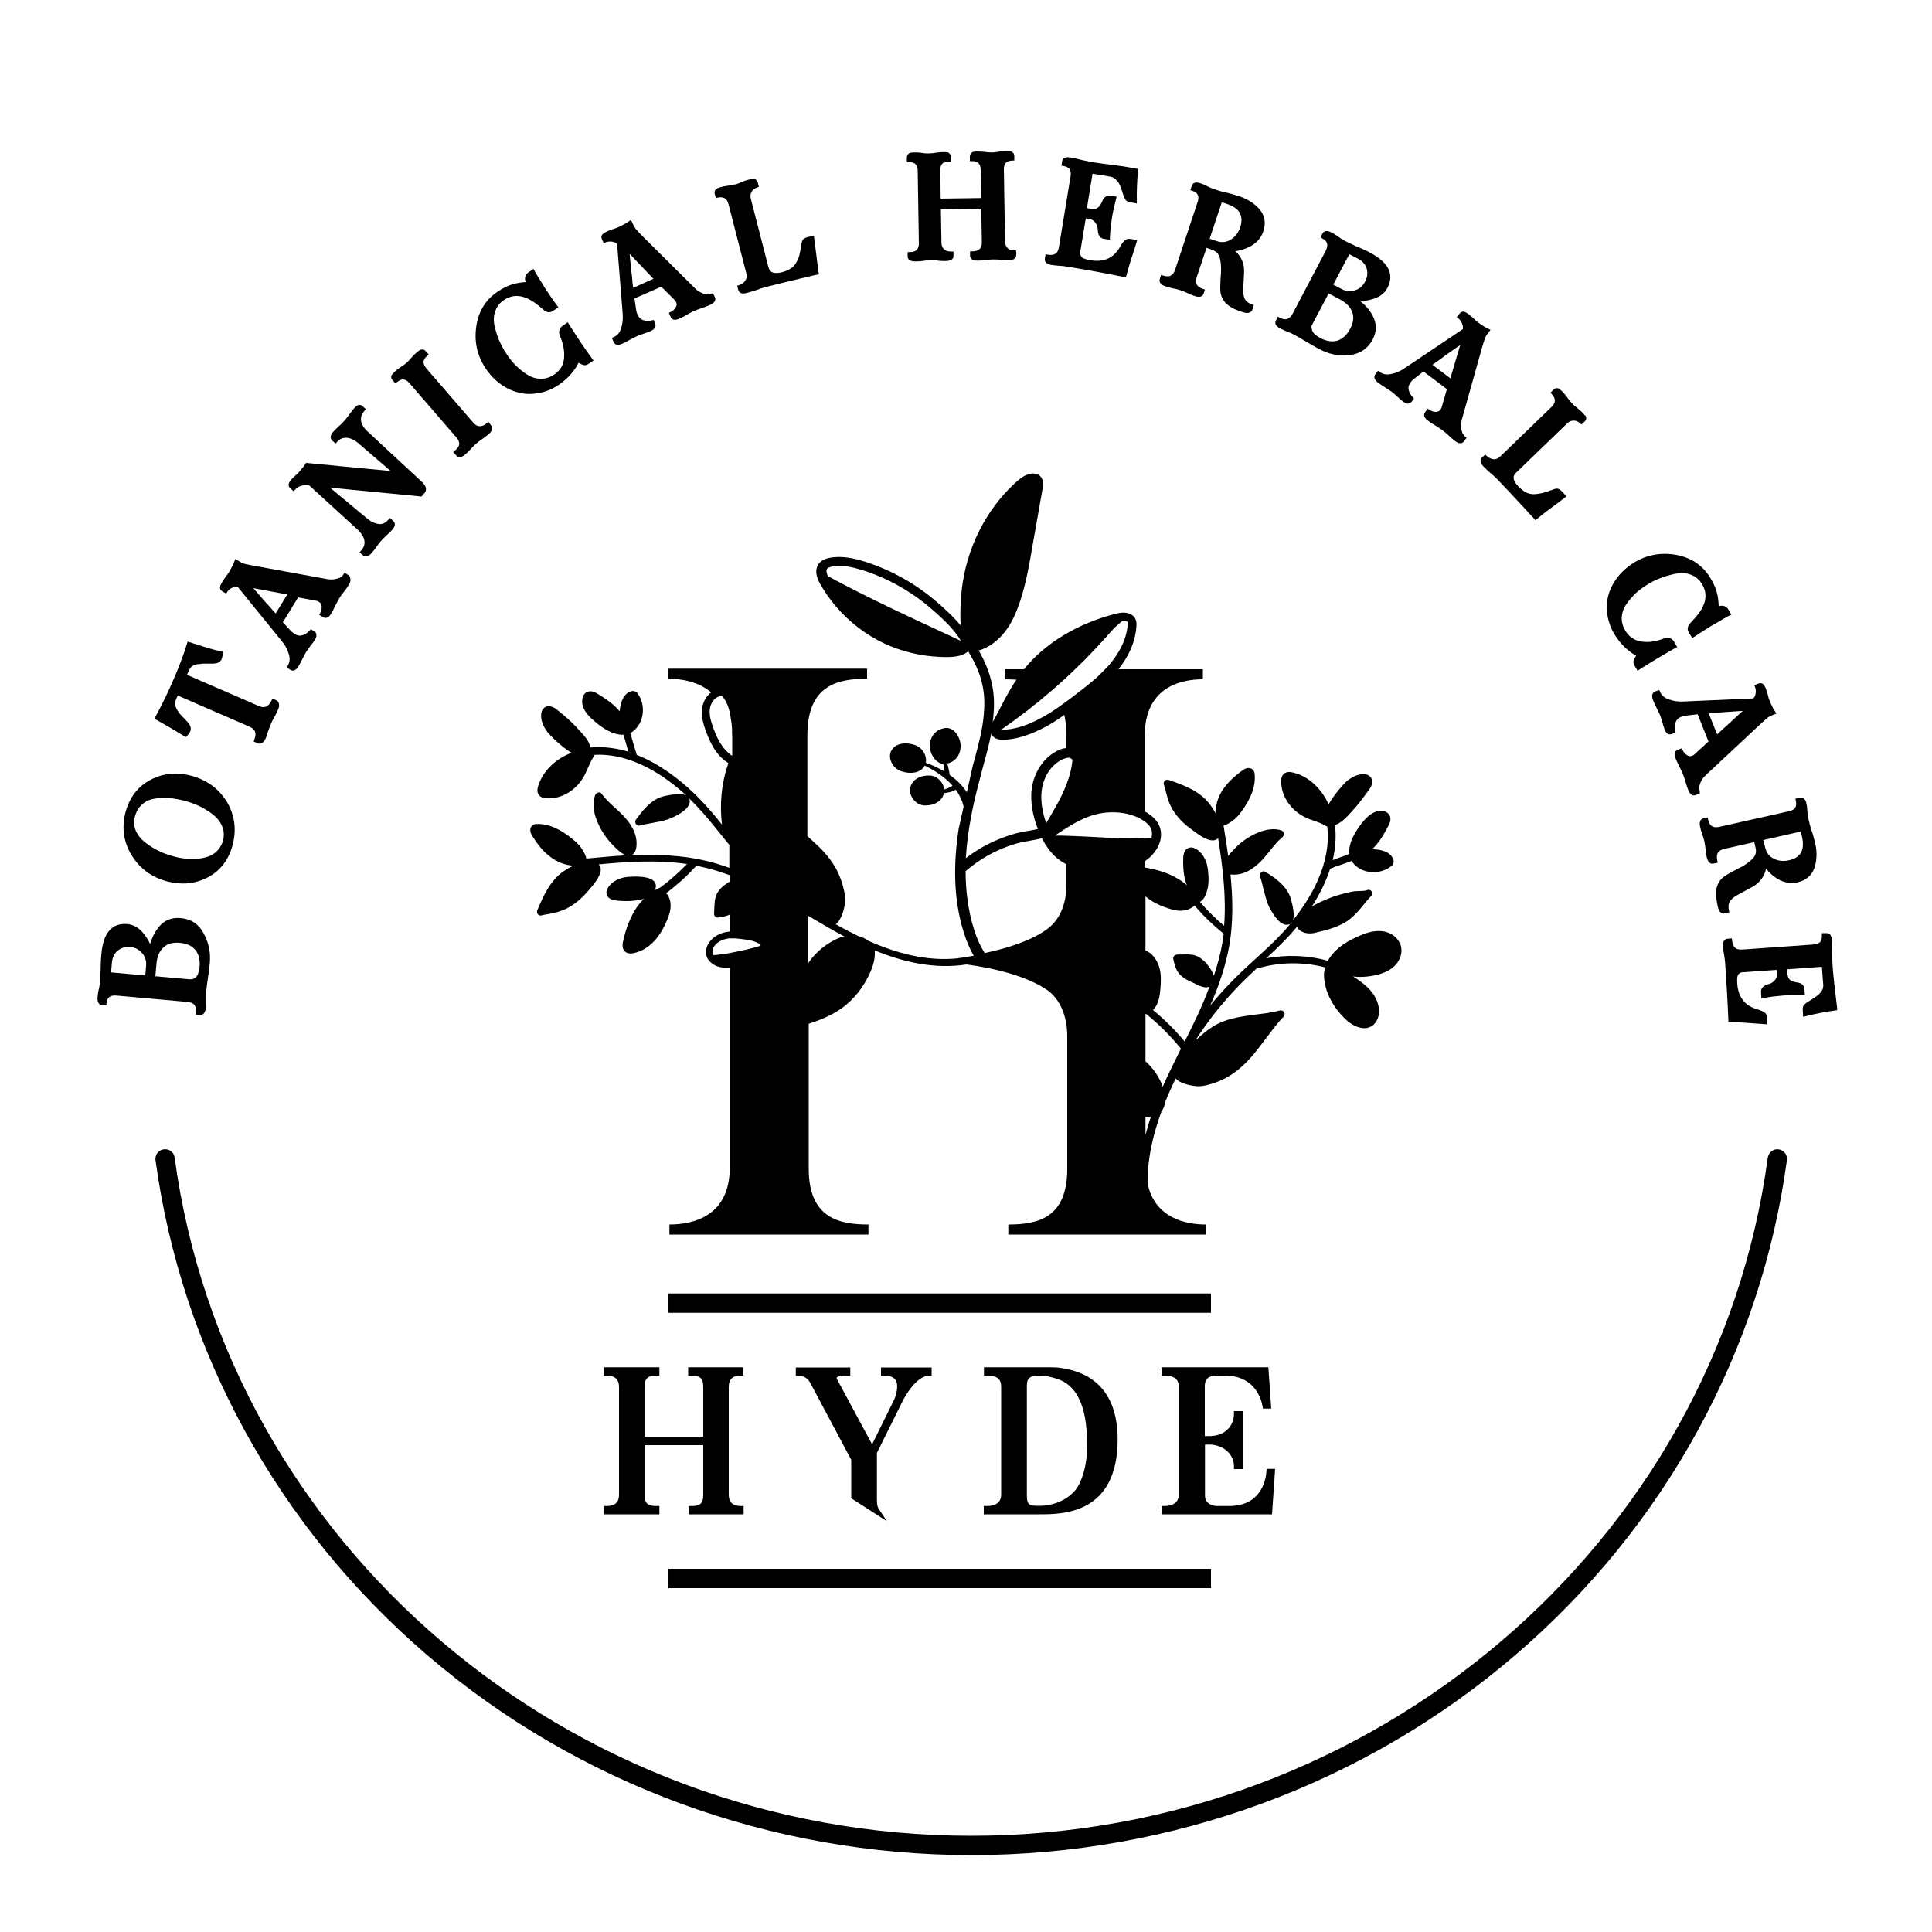 <?xml version="1.0" encoding="utf-8"?>
<!-- Generator: Adobe Illustrator 27.0.0, SVG Export Plug-In . SVG Version: 6.00 Build 0)  -->
<svg version="1.1" xmlns="http://www.w3.org/2000/svg" xmlns:xlink="http://www.w3.org/1999/xlink" x="0px" y="0px"
	 viewBox="0 0 1000 1000" style="enable-background:new 0 0 1000 1000;" xml:space="preserve">
<style type="text/css">
	.st0{display:none;}
	.st1{display:inline;}
	.st2{fill:#ED1C24;}
</style>
<g id="Layer_2">
	<path d="M712.6,504.6c4.1-1,7.1-2.5,9.3-4.7c3-3,4.2-7.1,3.1-10.6c-0.1-0.4-0.2-0.7-0.4-1c0,0,0,0,0,0c0.1-0.2-0.1-0.5-0.3-0.6
		c-1.7-3.3-5.5-5.6-9.8-5.8c-4.2-0.2-8.1,1.2-11.8,2.9c-3.1,1.4-6.8,3.3-10,6c-2.3,2-4.2,4.2-5.4,6.6c-0.1-0.1-0.2-0.1-0.4-0.2
		c-10.1-2.8-21.1-3.1-31.5-1.2c4.1-3.8,8-7.5,11.9-11.7c1.2-1.3,2.4-2.7,3.7-4.2c0.1-0.1,0.2-0.3,0.3-0.4c0.3,0.6,0.6,1.1,1,1.4
		c2,2.1,5.7,2.4,8.5,1.7c5.8-1.4,12.4-2.9,17.7-6.9c0.4-0.3,0.8-0.6,1.2-1c2.3-2,4.2-4.3,6.1-6.6c1.3-1.6,2.5-3.1,3.9-4.5
		c0.7-0.8,0.7-2,0-2.7c-0.7-0.7-1.7-0.7-2.5-0.2c-0.7,0.2-2.7,0.3-3.8,0.3c-1,0-1.9,0.1-2.3,0.1c-2.5,0.4-5,1-7.4,1.7
		c-4.9,1.4-9.5,3.3-13.8,5.7c-0.2,0.1-0.5,0.3-0.8,0.4c3.7-5.8,7.1-12.3,9.4-19.5c0.1,0,0.2,0,0.4-0.1c1.8-0.7,3.6-1.4,5.5-2
		c1.8-0.6,3.5-1.2,5.2-1.9c0.9,1.6,2.4,3,4.3,4.1c5,2.7,11.5,2.2,16-1.2c0.2-0.1,0.5-0.4,0.8-0.7c0.2-0.3,0.4-0.6,0.5-0.9
		c0.3-0.8,0.2-1.6-0.2-2.5c-0.7-1.6-2.5-3.7-7-4.5c-1.2-0.2-2.4-0.3-3.7-0.4c0.3-0.3,0.6-0.6,0.9-0.9c3.3-3.4,5.6-7.7,7.4-11.1
		c0.5-1,1.8-3.4,0.6-5.6c-0.8-1.3-2.2-2.1-3.9-2.2c-4.3-0.3-7.6,3-9.7,5.5c0,0,0,0-0.1,0.1c-2.5,3-7.8,10.2-7.1,16.7
		c-1.8,0.7-3.6,1.4-5.4,2c-1.1,0.4-2.2,0.8-3.2,1.2c1.4-5.8,1.9-11.9,1.2-18.2c2.9-0.8,6.1-4,8.9-7.2l0.5-0.6
		c0.8-0.8,1.5-1.7,2.2-2.5c2.2-2.7,4.2-5.4,6-7.9c2.8-3.8,1.3-6.1,0.6-6.8c-0.8-0.9-2-1.3-3.5-1.3c-2.8,0-5.6,1.2-8.6,3.6
		c-1,0.8-6.3,6.5-9.4,12c-1.2-2.6-2.6-4.9-4.2-6.9c-3.9-5-9-8.4-14.5-9.6c-3-0.7-4.4,0.5-5,1.3c-0.6,0.8-0.8,1.8-0.8,2.6
		c-0.5,7.6,4.5,15.4,12.1,19.2c1.6,0.8,3.2,1.4,4.8,1.9c2,0.7,4,1.4,5.7,2.5c0.4,0.2,0.8,0.4,1.2,0.5c2.2,19.2-8.6,37.1-17.8,48.6
		c1.5-3.6-1.4-12.1-1.4-12.2c-2.3-6.2-8.3-10.1-12.8-12.9c-0.5-0.3-1-0.4-1.5-0.2c-0.1,0-0.3,0.1-0.4,0.2c-0.1,0-0.2,0.1-0.3,0.2
		c-0.6,0.5-0.9,1.4-0.6,2.2c0.7,2,1.2,4,1.7,6.2c0.7,2.7,1.4,5.5,2.4,8.2c0,0.1,4.6,10.6,9.7,10.6c0.4,0,0.8-0.1,1.3-0.2
		c0.2-0.1,0.4-0.2,0.6-0.3c-1.2,1.5-2.4,2.8-3.5,4c-4.4,4.9-9.1,9.1-14,13.6c-7.4,6.7-15.4,14.1-24,24.7c4.4-10,8-20.4,9.9-31.2
		c2.1-12.1,1.8-24.6,0.6-36.7c0.3,0.1,0.7,0.1,1.1,0.1c3.4,0.2,6.5-0.9,9.2-2.5c0.3-0.2,0.6-0.4,0.9-0.6c2.1-1.4,3.9-3.1,5.3-4.6
		c1.4-1.5,2.6-3.1,3.9-4.6c2.1-2.7,4.2-5.2,6.6-7.2c0.1-0.1,0.2-0.2,0.2-0.3c0.4-0.4,0.5-1,0.4-1.6c-0.1-0.7-0.7-1.3-1.3-1.5
		c-3.8-1.2-8.2-0.6-13.1,1.6c-4.6,2.1-8.8,5.2-12.2,9.1l-0.4,0.4c-0.6,0.7-1.3,1.5-1.8,2.2c-0.7-5.4-1.6-10.7-2.4-15.8
		c1.1-0.2,2.8-1,5.5-3.1c0.9-0.7,1.7-1.6,2.4-2.4c0.5-0.6,0.9-1.2,1.4-1.8c5.2-7.1,7.4-13.4,6.8-19.3c0-0.4-0.1-1.2-0.6-1.9
		c-1.2-1.6-3.4-1.7-5.5-0.2c-5.1,3.7-8.6,7.2-11,11.1c-2,3.4-3.1,7.2-3.2,11.2c-1-2-2.2-3.7-3.1-4.9c-5.4-6.9-14.1-9.9-21.1-12.3
		c-0.7-0.2-1.5-0.1-2,0.4c-0.5,0.5-0.7,1.3-0.5,2c0.4,1.2,0.7,2.3,1,3.5c0.5,1.8,0.9,3.6,1.6,5.4c2,5.2,5.8,10,11.2,13.9l0.7,0.5
		c4.1,3.2,8.8,6.4,12.1,5.4c0.6-0.2,1.1-0.5,1.5-1c2.3,14.5,4.3,30.2,3.1,45.4c-4.5-3.8-8.7-7.9-12.5-12.4c2.2-1.1,3.3-4.1,3.9-6.7
		c1.3-4.8-0.1-12.3-0.4-13.1c-1.3-4.1-3.6-6.9-6.5-8c-0.5-0.2-1.3-0.5-2.3-0.3c-1.9,0.3-3,2-3.3,4.5c0,0-0.1,1.2-0.1,3
		c0,3.1,0.3,8.1,1.9,12c-2.1-1.9-4.4-3.3-6.3-4.3c-4.2-2.3-9.2-3.8-15.5-4.9h0v-3.2c0.2-0.1,0.4-0.3,0.6-0.4
		c5.2-3.7,9.4-10.4,7.3-17c-1.1-3.4-3.8-6.2-7.9-8.4v-39.1c0-24.9,18.1-29.3,30.1-29.3v-5.2h-43.7c5.6-7,8.8-14.6,9.3-22.1
		c0.1-1.2,0.1-2.4-0.4-3.7c-1.4-3.1-5.1-4.3-10-3c-19.9,5-36.8,15.2-47.8,28.8h-9.6v5.2c1.9,0,3.8,0.1,5.7,0.2
		c-3.8,5.6-6.9,11.7-9.9,17.6c-0.3,0.5-0.6,1.2-1,1.8c-0.5,0.8-1,1.7-1.4,2.6c0.3-2.1,0.5-4.2,0.6-6.3c0.6-10.9-1.9-20.4-7.8-30.8
		c5.1-1.5,10-5,13.7-9.9c3.1-4,5.5-9,7.7-15.6c3.1-9.4,4.8-19.1,6.4-28.6l5.3-30c0.2-1.1,0.8-4.5-1.7-6.5c-1-0.8-2.4-1.1-3.9-1
		c-3,0.3-5.5,2.1-7.7,4c-16,14.2-26.4,34.9-28.7,57c-0.5,5.5-0.9,11.8-0.4,17.7c-3.5-4.3-7.9-8.3-11.9-11.8
		c-11.1-9.7-24.3-17.1-38.1-21.4c-4.9-1.5-11.3-3.1-17.7-1.9c-2.7,0.5-4.6,1.5-5.8,3.1c-2,2.7-1.7,6.2,0.8,10.6c2.3,4,5,7.9,8,11.4
		c6.9,8.1,15.6,14.8,25.2,19.3c8.9,4.1,18.7,6.5,28.6,6.9c6.1,0.3,12,0,14.7-3c0.1,0.1,0.1,0.3,0.2,0.4c6.2,10.2,8.7,19.1,8.1,29.6
		c-0.3,6.6-1.6,13.1-3.3,19.6v0c-0.8,3.3-1.7,6.5-2.6,9.8l-7.3,32.6c-2.6,17-3,35.6,2.6,53.5c1.5,4.8,3.2,8.8,5.2,12.2
		c-2.5,0.5-5.1,0.8-7.5,1.2c-0.2,0-0.4,0-0.5,0.1c-16.5,1.8-32.6-2.8-46.9-9.2c-0.2-0.2-0.3-0.3-0.5-0.4c-1.3-0.9-2.7-1.5-4.2-1.8
		c-4.1-2-8.1-4.1-11.8-6.2c3.2-2.5,4.4-8.5,4.7-10.4c0.4-2.3,0-4.7-0.3-6.5c-0.8-3.9-2.1-7.6-3.8-11c-2.7-5.2-6.5-9.6-10.7-13.5
		c-1.5-1.4-3-2.8-4.6-4.2v-52.2c0-25.7,15.2-29.3,30.9-29.3v-5.2h-103v5.2c6.9,0,15.8,1.5,22.3,7.1c-2.5,1.8-4.3,4.9-4.7,8.4
		c-0.5,4.2,0.7,8.2,2.1,12c1.2,3.2,2.8,7,5.3,10.4c1.8,2.4,3.9,4.4,6.2,5.8v0.2c0,0.1-0.1,0.2-0.1,0.2c-3.5,10-4.5,20.9-3.2,31.4
		c-3.5-4.4-7-8.5-10.9-12.6c-1.2-1.2-2.5-2.6-4-4c-7.2-6.8-17.3-14.8-29.3-19.5c0-0.1,0-0.2,0-0.3c-0.6-1.8-1.1-3.7-1.7-5.6
		c-0.5-1.8-1-3.6-1.6-5.4c1.7-0.8,3.1-2.2,4.3-4c3.1-4.8,3-11.4-0.2-16.1c-0.1-0.2-0.3-0.5-0.6-0.8c-0.2-0.2-0.5-0.4-0.9-0.6
		c-0.8-0.3-1.6-0.3-2.5,0c-1.7,0.6-3.9,2.3-5,6.7c-0.3,1.2-0.5,2.4-0.6,3.6c-0.3-0.3-0.5-0.7-0.8-1c-3.2-3.5-7.3-6.1-10.6-8.1
		c-1-0.6-3.2-2-5.5-0.9c-1.3,0.6-2.2,2-2.4,3.8c-0.6,4.3,2.5,7.8,4.9,10.1c0,0,0,0,0.1,0c2.8,2.7,9.7,8.5,16.3,8.2
		c0.6,1.8,1.1,3.7,1.6,5.5c0.3,1.1,0.6,2.2,1,3.3c-6.2-1.9-12.9-2.8-19.8-2.2c-0.2-3.1-3.5-6.7-6.7-10l-0.5-0.6
		c-0.8-0.8-1.6-1.6-2.4-2.4c-2.5-2.4-5.2-4.6-7.5-6.5c-3.7-3-6-1.7-6.8-1c-0.9,0.8-1.4,1.9-1.5,3.4c-0.2,2.8,0.8,5.7,3.1,8.9
		c0.8,1.2,6.9,7.6,12.6,10.9c-2.4,1-4.7,2.1-6.7,3.5c-5.2,3.6-9,8.5-10.6,13.9c-0.9,3,0.2,4.4,1,5.1c0.8,0.7,1.7,0.9,2.5,1
		c7.6,1,15.8-3.5,20-10.9c0.9-1.5,1.6-3.1,2.3-4.7c0.9-2,1.7-3.9,2.8-5.6c0.3-0.4,0.5-0.8,0.6-1.2c19.4-1,36.6,11,47.5,21
		c-3.5-1.8-12.2,0.6-12.3,0.6c-6.4,1.9-10.6,7.7-13.7,11.9c-0.4,0.5-0.5,1.2-0.3,1.8c0,0.1,0,0.1,0.1,0.2c0,0.1,0.1,0.2,0.1,0.3
		c0.5,0.7,1.3,1,2.1,0.8c2-0.6,4.1-0.9,6.2-1.3c2.8-0.5,5.6-1,8.3-1.9c0.1,0,11.3-4,11.3-9.3c0-0.3,0-0.7-0.1-1
		c-0.1-0.2-0.2-0.4-0.3-0.6c1.4,1.3,2.7,2.6,3.8,3.8c4.6,4.8,8.5,9.7,12.7,14.9c1.4,1.8,2.9,3.6,4.4,5.4v11.9
		c-3.8-1.4-7.8-2.6-11.8-3.6c-12.7-3-26-3.5-38.9-2.9c1.4-0.6,2.3-2.1,2.6-4.4c0.5-4.3-1-8.3-3.1-11.5c-1.1-1.7-2.4-3.2-3.6-4.5
		c-1.4-1.5-2.9-2.8-4.4-4.2c-2.5-2.3-4.9-4.5-6.8-7.1c-0.1-0.1-0.1-0.2-0.2-0.3c-0.4-0.4-1-0.6-1.6-0.5c-0.7,0.1-1.3,0.6-1.6,1.2
		c-1.4,3.7-1.2,8.2,0.8,13.2c1.8,4.7,4.7,9.2,8.3,12.8l0.4,0.4c2.2,2.3,4.4,4.3,6.6,4.9c-7.1,0.4-14,1.1-20.7,1.7
		c-0.2-1.1-0.8-2.8-2.8-5.7c-0.7-1-1.4-1.8-2.3-2.6c-0.6-0.5-1.1-1-1.7-1.5c-6.7-5.6-12.9-8.3-18.9-8.1c-0.4,0-1.2,0-1.9,0.5
		c-1.7,1-1.9,3.3-0.5,5.5c3.3,5.4,6.6,9.1,10.4,11.7c3.3,2.3,7,3.6,11,3.9c-2,0.9-3.8,2-5,2.8c-7.2,4.9-10.8,13.4-13.7,20.3
		c-0.3,0.7-0.2,1.5,0.3,2c0.5,0.6,1.2,0.8,1.9,0.6c1.2-0.3,2.4-0.5,3.6-0.7c1.8-0.3,3.7-0.7,5.5-1.3c5.3-1.6,10.3-5.2,14.7-10.3
		l0.6-0.7c3.4-3.9,7-8.4,6.1-11.8c-0.2-0.6-0.5-1.1-0.9-1.6c14.7-1.4,30.5-2.4,45.7-0.2c-4.3,4.4-8.9,8.6-13.9,12.2
		c-0.1,0-0.1,0-0.2,0.1c-0.9,0.4-1.8,0.8-2.6,1.3c1-1.9,0.5-3.3,0.1-4c-0.2-0.3-0.4-0.5-0.6-0.8c-3.6-3.4-14.6-2.1-15.6-1.8
		c-4.2,1-7.1,3.1-8.5,6c-0.2,0.5-0.5,1.3-0.4,2.2c0.2,1.9,1.8,3.2,4.3,3.6c0.1,0,2.6,0.4,6,0.4c2.8,0,6.2-0.3,9.1-1.2
		c-2,2-3.6,4.1-4.7,6c-2.6,4.3-4.6,9.3-6.1,16c-0.8,3.4,0.4,5,1.5,5.7c1.2,0.8,2.6,0.7,3.6,0.5c4.1-0.7,8-3,11.2-6.5
		c2.5-2.7,4.6-6.2,6.5-10.7c1-2.3,1.9-5.1,1.8-8c-0.1-2.3-0.9-4.4-2.3-5.9c5.5-4.1,10.6-8.7,15.3-13.8c0.1-0.1,0.2-0.2,0.2-0.4
		c1.6,0.3,3.2,0.6,4.7,1c4.3,1,8.5,2.4,12.7,3.9v3.3c-2.2,1.3-3.8,2.7-3.8,2.7c-1.6,1.5-2.7,3-3.3,4.6c-0.6,1.7-0.7,3.4-0.8,4.9
		l-0.2,4.4c0,0.6,0.2,1.2,0.6,1.5c0.4,0.4,1,0.6,1.6,0.5c1.9-0.3,4-0.6,5.9-1.5v8.8c-0.6,0-1.1,0.1-1.7,0.2
		c-4.3,0.8-7.9,3.2-9.6,6.5c-1,2-1.3,4.1-0.7,5.9c0.4,1.4,1.3,2.7,2.6,3.7c2.3,1.9,5.6,2.7,9.4,2.3v103.7
		c0,24.9-18.8,29.3-31.2,29.3v5.2h103v-5.2c-15.6,0-30.9-3.6-30.9-28.9v-75c6.1-2,12-4.4,17.3-8.2c6.2-4.5,11.3-11,14.7-18.8
		c1.8-4.2,2.5-8,2.1-11c14.6,6,30.9,9.9,47.6,7.3c14.1,1.9,31.3,5.9,42.1,13.5c6,4.4,10,12.8,10,23.7v3.8v64.7
		c0,25.3-14.8,28.9-30.5,28.9v5.2h102.2v-5.2c-10.5,0-26.2-3.4-30-20.8v0c-0.4-13.1,2.8-26,7.1-37.8c0.1-0.2,0.2-0.3,0.4-0.5
		c0.8-1.3,1.3-2.8,1.5-4.3c1.7-4.3,3.6-8.3,5.4-12.2c2.7,3,8.8,3.8,10.7,4c2.4,0.2,4.7-0.3,6.4-0.8c3.9-1,7.5-2.5,10.7-4.5
		c5-3,9.1-7.1,12.8-11.5c2.1-2.6,4.2-5.3,6.2-8c2.9-3.8,5.8-7.8,9.1-11.2c0.5-0.6,0.7-1.6,0.3-2.3c-0.5-0.7-1.3-1.1-2.2-0.9
		c-4,1.1-8.3,1.6-12.4,2.1c-6.6,0.9-13.4,1.7-19.5,4.7c-3.2,1.5-6.3,3.8-9.7,6.8c-0.8,0.7-1.5,1.4-2.3,2.1
		c11.6-17.9,22.2-28.5,31.8-37.4c0.1,0,0.2,0,0.3,0c11.4-3.4,24-3.6,35.5-0.5c-1.3,2-0.9,4.8-0.7,6.7l0.1,0.4
		c1.1,8,5.7,14.3,9.4,18.2c2,2.1,5,4.9,9,5.8c1.6,0.4,3.2,0.4,4.5-0.1c1.3-0.4,2.4-1.2,3.2-2.2c1.7-2.1,2.4-5.1,2-7.7
		c-0.6-4.7-3.3-8.3-5.6-10.6c-2.4-2.4-5.1-4.2-7.8-5.9C704,505.9,708.4,505.6,712.6,504.6z M491.8,329.1
		c-21-9.7-42.8-19.8-63.3-30.9c-0.8-1.7-0.9-3.1-0.4-3.8c0.4-0.5,1.3-0.9,2.7-1.2c5.3-1,10.9,0.5,15.3,1.8
		c13.1,4.1,25.7,11.1,36.3,20.4c3.6,3.1,7.5,6.6,10.7,10.4c1.5,1.7,2.8,3.5,3.9,5.3c0.1,0.2,0.2,0.4,0.3,0.6L491.8,329.1z
		 M374.1,386.5c-2.2-3-3.7-6.4-4.8-9.4c-1.2-3.3-2.3-6.8-1.9-10.1c0.3-2.3,1.6-4.8,3.6-6l0,0c0.1-0.1,0.2-0.1,0.4-0.2
		c0.2-0.1,0.3-0.1,0.5-0.2c0.2-0.1,0.5-0.2,0.7-0.2c0.2,0,0.4-0.1,0.5-0.1c0.2,0,0.5,0,0.7,0c2.2,2.5,3.4,5.9,4,8.8
		c0.2,1,0.4,2.1,0.5,3.1c0.1,0.4,0.1,0.8,0.2,1.2c0.1,0.5,0.1,1,0.2,1.5c0,0.4,0.1,0.8,0.1,1.3c0.1,0.7,0.1,1.4,0.1,2.1
		c0,0.3,0,0.6,0,0.9c0,0.5,0,1,0.1,1.6c0,1.8,0,3.5,0,5.3c0,0.7,0,1.3,0,2l0,3.1c-0.3-0.2-0.7-0.4-1-0.7c-0.3-0.2-0.6-0.5-0.9-0.7
		C375.9,388.7,374.8,387.5,374.1,386.5z M393.1,489.7c-2,0.6-3.9,1.1-5.9,1.6c-1.3,0.3-2.7,0.6-4,0.9c-2,0.4-4,0.8-6,1.2
		c-2.6,0.4-5.2,0.8-7.8,1c-0.2-0.3-0.4-0.6-0.5-1c-0.3-0.8-0.1-1.9,0.4-3c1.2-2.2,3.7-3.9,6.9-4.5c0.3-0.1,0.7-0.1,1-0.2v0
		c0.1,0,0.2,0,0.4,0c0.1,0,0.2,0,0.4,0c0.3,0,0.6,0,0.9,0c1.2,0,2.4,0,3.7,0.2c1.1,0.1,2.1,0.3,3.2,0.4c0.7,0.1,1.4,0.2,2.2,0.4
		c0.4,0.1,0.7,0.2,1.1,0.2c1.4,0.4,2.8,0.9,3.9,1.6c0.3,0.2,0.5,0.4,0.8,0.6c0,0,0,0,0,0c0,0,0,0,0,0
		C393.5,489.4,393.3,489.5,393.1,489.7z M432.5,486.3c-4.2,2-8,4.9-11.1,8.3c-1.2,1.3-2.3,2.8-3.3,4.2v-24.9
		c3.8,2.2,7.5,4.4,11.3,6.6c2.4,1.4,5,2.8,7.6,4.2C435.4,485,433.8,485.6,432.5,486.3z M517.8,377.7c0.4-0.2,0.8-0.3,1.1-0.5
		c8.8-6.1,17.3-12.7,25.4-19.7c4.4-3.8,8.7-7.7,12.9-11.8c5.5-5.3,10.8-10.9,15.9-16.6l0.4-0.5c2.3-2.6,4.7-5.2,7.5-7.2
		c1.3-0.1,2.2,0,2.5,0.4c0,0,0,0.1,0.1,0.1c0.1,0.3,0.1,1,0.1,1.3c-0.6,8.7-5.4,15.9-9.2,20.5c-0.5,0.6-1.1,1.3-1.7,1.9
		c-0.3,0.3-0.6,0.6-0.9,0.9c0,0,0,0,0,0c-0.3,0.3-0.6,0.6-0.9,0.9c-0.6,0.6-1.2,1.2-1.8,1.8c-0.6,0.6-1.3,1.2-1.9,1.8
		c-0.6,0.6-1.3,1.1-2,1.7c-2.7,2.3-5.6,4.5-8.6,6.8c-2.4,1.9-4.8,3.7-7.1,5.3c-4.4,3.2-8.7,5.9-13.4,8.2c-6.1,3-11.7,4.5-16.6,4.7
		C518.4,377.9,517.9,377.8,517.8,377.7C517.8,377.8,517.8,377.8,517.8,377.7z M555.1,393.2v0.1c-0.4,4.4-1.5,8.6-3.1,12.7
		c-2.6,6.8-6.4,13.1-9.8,18.9l-0.7,1.1c-2.1-5.8-3-12.1-2.3-17c0.9-6.9,4.8-12.9,10.2-15.7c1-0.5,1.9-0.8,2.7-1
		c0.2,0,0.3-0.1,0.5-0.1c0.1,0,0.3,0,0.4,0c0,0,0.1,0,0.1,0c0.1,0,0.2,0,0.3,0C554,392.4,554.7,392.7,555.1,393.2
		C555.1,393.1,555.1,393.2,555.1,393.2z M507.4,402.3l1.3-5c1.6-5.8,3.2-11.7,4.4-17.7c0.1,0.3,0.2,0.5,0.3,0.8
		c0.1,0.2,0.3,0.4,0.4,0.6c1.7,2,4.8,1.9,5.8,1.9c5.6-0.2,11.8-1.9,18.6-5.2c4.5-2.1,8.6-4.7,12.7-7.7c0.6,2.8,1,6.1,1,9.8v7.4
		c-1.6,0.1-3.2,0.6-5,1.6c-6.9,3.6-11.8,11.1-12.9,19.6c-0.8,6,0.4,13.7,3.2,20.7c-1.7,0.4-3.4,0.7-5.2,1c-2.6,0.5-5.3,0.9-8,1.8
		c-8.7,2.6-17,6.8-24.1,12.3C500.8,429.2,504,414.7,507.4,402.3z M552,457.6c0,11.2-4,18.9-10,23.3c-8.2,6-20.5,9.9-32.3,12.4h0v0
		c-2.2-3.4-4.1-7.5-5.7-12.7c-3-9.8-4.2-19.8-4.2-29.7c7.4-6.4,16.2-11.3,25.7-14.1c2.4-0.7,4.9-1.2,7.4-1.6
		c2.1-0.4,4.3-0.8,6.4-1.3c2.6,5.1,6.1,9.5,10.3,12.1c0.8,0.5,1.5,0.9,2.3,1.3V457.6z M565.7,433.2c-4.5-0.2-9.1-0.5-13.7-0.6
		c-2-0.1-4-0.1-6-0.1c1.9-1.3,3.9-2.6,6-3.9c5.2-3.3,10.9-6.3,17-7.5c1.1-0.2,2.2-0.4,3.4-0.5c3.1-0.3,6.2-0.2,9.2,0.3
		c2.4,0.4,4.8,1.1,7.1,2.1c0.4,0.2,0.8,0.4,1.2,0.6c0.4,0.2,0.8,0.4,1.2,0.7c0.6,0.3,1.2,0.7,1.8,1.2c1.4,1.1,2.6,2.4,3.1,4
		c0.4,1.3,0.3,2.8,0,4.1c-1,0.1-2,0.2-3.1,0.2C583.9,434.2,574.7,433.7,565.7,433.2z M592.9,587.5
		C592.9,587.5,592.9,587.5,592.9,587.5l0-9.1h0c1,0,1.9-0.1,2.8-0.3C594.6,581.2,593.7,584.3,592.9,587.5z M605.4,554.7
		c-1.2,2.5-2.4,5.1-3.6,7.8c-0.5-1.6-1.2-3.1-1.9-4.4c-1.8-3.3-4.2-6.3-7-8.8l0,0v-24.5h0c0.1,0,0.1-0.1,0.2-0.1
		c6.6,5.3,12.6,11.3,17.9,17.8c0.1,0.1,0.2,0.2,0.3,0.2C609.3,546.8,607.3,550.7,605.4,554.7z M613.2,539.1
		c-4.9-5.9-10.4-11.4-16.4-16.3c2.8-2.8,3.5-7.1,3.8-10.8c0.3-3.7,0.5-7.3-0.4-10.8c-1.1-4.2-3.7-7.7-7.1-9.2
		c-0.1,0-0.1-0.1-0.2-0.1h0v-28l0,0c0.2,0.2,0.3,0.3,0.5,0.5c2.9,2.3,6.5,4.2,11.1,5.7c2.4,0.8,5.2,1.6,8,1.2
		c2.3-0.3,4.3-1.2,5.8-2.6c4.4,5.2,9.4,10,14.7,14.3c0.1,0.1,0.3,0.2,0.4,0.2c-0.2,1.6-0.4,3.2-0.7,4.8c-1,5.8-2.5,11.4-4.4,17
		c-1.2-3.7-4.9-7.5-5-7.5c-1.6-1.5-3.2-2.5-4.8-3c-1.7-0.5-3.4-0.5-4.9-0.5l-4.4,0.1c-0.6,0-1.1,0.3-1.5,0.7
		c-0.4,0.5-0.5,1.1-0.4,1.6c0.5,2.3,1,4.8,2.6,7v0c1.9,2.6,4.7,4,7.5,5.2c0.3,0.1,0.8,0.3,1.2,0.6c2.7,1.3,4.9,2.2,6.7,1.7
		c0.2-0.1,0.5-0.2,0.7-0.2C622.5,520.4,617.8,529.9,613.2,539.1z"/>
	<g>
		<path d="M502.8,960.2c-103.9,0-204-36.8-281.9-103.7c-77.2-66.3-127-157.2-140.4-256c-0.4-2.7,1.5-5.3,4.3-5.6
			c2.7-0.4,5.3,1.5,5.6,4.3c27.1,200.1,204.3,351,412.3,351c208,0,385.3-150.9,412.3-351c0.4-2.7,2.9-4.7,5.6-4.3
			c2.7,0.4,4.7,2.9,4.3,5.6c-13.4,98.8-63.2,189.7-140.4,256C706.8,923.3,606.7,960.2,502.8,960.2z"/>
	</g>
	<g>
		<path d="M377.2,773.7v-55.9c0-3.8,2-5.8,6-5.8h1.5v-4.3h-28.5v4.3h1.5c4,0,6.3,0.9,6.3,5.7v25.9h-30.4v-25.8
			c0-4.8,2.3-5.8,6.2-5.8h1.5v-4.3h-28.7v4.3h1.5c2.9,0,6.3,1,6.3,5.9v55.8c0,3.8-2.1,5.8-6.3,5.8h-1.5v4.3h28.7v-4.3h-1.5
			c-3.9,0-6.2-0.9-6.2-5.7V748h30.4v25.8c0,4.8-2.1,5.7-6.1,5.7h-1.5v4.3h28.5v-4.3h-1.5C379.3,779.5,377.2,777.5,377.2,773.7z"/>
		<path d="M456,712h1.5c3.1,0,5.1,0.8,6.1,2.4c1.8,2.9,0,8.3-0.8,10.1l-11.4,23.1L433.3,714c-0.2-0.5-0.3-0.9-0.2-1
			c0.3-0.4,1.4-0.9,5.5-0.9h1.5v-4.3h-28.2v4.3h1.5c3.5,0,5.3,2.2,6.2,4.1l21,39.4v19.9l18.5,11.9l-4-6c-1-1.5-1.2-2.6-1.2-5.2V752
			l12.8-25.8c1.8-3.9,7.9-14.1,14-14.1h1.5v-4.3H456V712z"/>
		<path d="M549.4,708.1c-1.8-0.3-3.7-0.4-5.9-0.4h-34.2v4.3h1.5c6.1,0,7.4,2.4,7.4,5.9v55.4c0,1.5,0,6.2-7.5,6.2h-1.5v4.3h28.7
			c12.1,0,40.6,0,40.6-38.9C578.4,717.8,562.6,710,549.4,708.1z M531.5,717.2c0-4.4,2.2-5.2,6.8-5.2c2.5,0,5.4,0.6,8.9,1.7
			c4.7,1.5,8.5,4.8,10.9,9.5c3.6,6.8,4.3,14.8,4.6,22.4v0c0.5,12.2-2.9,21.9-6.2,25.8c-4.2,5-11.2,8-18.6,8c-5,0-6.4-0.2-6.4-5.5
			V717.2z"/>
		<path d="M655.6,760.3l-0.1,1.4c-0.3,4.2-2.7,17.8-19.3,17.8h-6.5c-0.2,0-6-0.2-6-5.4v-26.4l2.7,0c7,0.3,12.3,5.1,12.3,11.2v1.5
			h4.6v-30h-4.6v1.5c0,5.3-3.8,11.1-12.1,11.4h-3v-25.9c0-3.6,2-5.4,6-5.4h4.7c10.1,0,17.3,5.9,19.2,15.9l0.2,1.2h4.3l-1.5-21.4
			h-55.3v4.3h1.5c7.4,0,7.4,4.3,7.4,5.7v56.1c0,5.1-5.2,5.7-7.4,5.7h-1.5v4.3h57.2l1.6-23.5H655.6z"/>
	</g>
	<g>
		<rect x="345.9" y="812" width="280.9" height="10"/>
	</g>
	<g>
		<rect x="345.9" y="669.5" width="280.9" height="10"/>
	</g>
	<g>
		<path d="M93.4,475.2c-4.6-0.4-8.3,1.1-11.1,4.5c-2.1,2.5-3.6,5.5-4.6,8.9c-1-2.1-2.2-4-3.7-5.8c-2.3-2.7-5-4.2-8-4.5
			c-8-0.7-12.5,4.4-13.5,15.3c-0.2,1.7-0.2,3-0.3,3.8l-0.1,3.6c-0.1,3.4-0.2,6-0.4,7.7c-0.1,1.2-0.3,2.3-0.6,3.4
			c-0.3,1.3-0.5,2.6-0.6,3.9c-0.1,1.2,0,2.1,0.3,2.8c0.4,0.9,1.1,1.4,2,1.4l2.2,0.2l0.1-1c0.3-3.1,1.9-4.4,5.2-4.1l36.8,3.3
			c3.3,0.3,4.7,2,4.3,5.5l-0.1,1l2.2,0.2c0.1,0,0.2,0,0.3,0c1,0,2.5-0.6,2.7-3.7c0.1-1.6,0.2-3,0.1-4.4c0-1.2,0-2.5,0.1-3.6v0
			c0.2-1.8,0.3-3.1,0.4-3.8l0.5-3.4c0.4-2.5,0.7-5.2,1-7.9c0.5-5.5-0.6-10.7-3.2-15.4C102.9,478.3,98.8,475.6,93.4,475.2z
			 M103.3,500.5c-0.1,0.8-0.2,1.6-0.5,2.5c-0.3,1.6-1.1,2.8-2.4,3.5c-0.5,0.3-1.2,0.4-2.1,0.4l-17.9-1.6l0.6-6.6
			c0.3-3.6,1.5-6.4,3.6-8.3c2-1.9,4.8-2.7,8.3-2.4c3.7,0.3,6.5,1.6,8.2,3.7C102.9,493.9,103.6,496.9,103.3,500.5z M75.6,500
			l-0.4,4.9l-17.7-1.6l0.4-4.8c0.2-2.8,1.2-4.9,3-6.4c1.7-1.5,3.9-2.1,6.6-1.9c2.5,0.2,4.5,1.3,6.1,3.2
			C75.2,495.3,75.9,497.5,75.6,500z"/>
		<path d="M98.9,401.5c-7.7-2-14.9-1.2-21.3,2.3c-6.5,3.5-10.7,9.2-12.7,16.9c-2,7.8-0.9,15.3,3.3,22.1c4.2,6.8,10.3,11.3,18.3,13.4
			c2.8,0.7,5.5,1.1,8.2,1.1c4.6,0,9-1.1,13.1-3.3c6.5-3.5,10.7-9.2,12.7-17c2-7.9,0.9-15.4-3.2-22.2
			C113.1,408.1,106.9,403.6,98.9,401.5z M115.5,434.8c-0.5,2.1-1.5,3.9-2.8,5.3c-1.3,1.4-2.9,2.5-4.6,3.1c-1.7,0.7-3.7,1.1-5.9,1.3
			c-2.2,0.2-4.3,0.2-6.4-0.1c-2-0.2-4.1-0.6-6.2-1.2c-2.6-0.7-5.1-1.6-7.5-2.8c-2.4-1.2-4.8-2.6-7-4.4c-2.1-1.6-3.8-3.7-4.8-6
			c-1-2.3-1.2-4.7-0.5-7.2c0.7-2.7,1.9-4.8,3.7-6.4c1.8-1.6,4-2.6,6.5-3c1.7-0.3,3.5-0.4,5.2-0.4c0.8,0,1.7,0,2.5,0.1
			c2.5,0.2,5.2,0.7,7.9,1.4c2.6,0.7,5.1,1.6,7.5,2.7c2.4,1.2,4.8,2.6,7,4.3c2.1,1.6,3.8,3.7,4.8,6
			C115.9,429.9,116.1,432.3,115.5,434.8z"/>
		<path d="M142.9,362.4l-1.9-0.8l-0.4,0.9c-1.6,3.3-3.7,4.2-6.5,3l-37.3-16.2l0.8-1.9c0.4-1,1-1.8,1.6-2.4c0.7-0.5,1.4-0.8,2.3-1.1
			c1.4-0.2,2.5-0.3,3.5-0.4c1.5,0,3.1,0,4.9,0c2.5,0,4-0.7,4.7-2.1c0.2-0.5,0.4-0.9,0.4-1.2c0.1-0.3,0.2-0.8,0.3-1.9l0.1-0.9
			l-0.9-0.2c-3.1-0.7-6.1-1.5-9.1-2.5c-0.9-0.3-3.4-1.1-7.3-2.3l-1-0.3l-0.3,1c-1.6,5.3-4,11.8-7.3,19.3c-2.6,6.1-5.7,12.4-9.1,18.7
			l-0.5,0.9l0.9,0.5c4,2.2,9,5.1,14.7,8.6l0.7,0.4l0.6-0.6c0.7-0.8,1-1.1,1.1-1.3c0.2-0.2,0.3-0.6,0.6-1.1c0.7-1.6,0-3.5-2-5.4
			c-0.3-0.3-0.7-0.7-1.3-1.4l-1.2-1.2c-0.8-0.8-1.5-1.7-2.1-2.7c-1.3-2-1.6-4-0.7-6l0.8-1.8l37.3,16.2c2.9,1.3,3.6,3.3,2.3,6.7
			l-0.3,0.9l1.9,0.8h0c0.3,0.1,0.7,0.3,1.2,0.3c1,0,2.1-0.6,3.1-2.7c0.2-0.4,0.3-0.8,0.5-1.3c0.7-2.4,1.5-4.5,2.3-6.4
			c0.3-0.6,0.5-1.1,0.7-1.5c1.1-1.9,2.1-3.8,2.9-5.7c0.5-1.1,0.7-2,0.5-2.8C144.3,363.5,143.8,362.8,142.9,362.4z"/>
		<path d="M180.2,297.6l-1.9-1.2l-0.5,0.9c-0.7,1.1-1.7,1.8-3.3,2.2c-1.7,0.5-3.3,0.5-4.8,0.3l-39-7.1c-1.6-0.3-2.6-0.5-2.9-0.6
			c-1.2-0.3-1.6-0.4-1.7-0.4c-0.6-0.2-0.8-0.4-0.9-0.4l-0.2-0.1c0,0-0.2-0.1-0.7-0.4l-2.5-1.5l-0.4,1.1c-0.7,1.8-1.6,3.6-2.7,5.5
			c-0.6,1-1.3,1.9-2,2.8c-0.9,1.3-1.5,2.2-1.8,2.7c-0.5,0.8-0.8,1.5-1,2.2c-0.2,1,0.2,1.9,1.1,2.4l2.1,1.3l0.5-0.9
			c0.6-0.9,1.4-1.7,2.6-2.2c1-0.5,1.9-0.7,2.8-0.5l22.9,28.2c1.7,2,2.9,4.2,3.6,6.7c0.7,2.3,0.5,4.2-0.6,6l-0.5,0.9l1.9,1.2
			c0.4,0.3,0.9,0.4,1.3,0.4c0.4,0,0.7-0.1,1.1-0.3c0.6-0.3,1.2-1,1.8-1.9c0.7-1.2,1.4-2.5,2-3.8c0.1-0.2,0.4-0.6,0.6-1.1
			c0.3-0.5,0.5-0.9,0.6-1.2c0.2-0.4,0.4-0.8,0.6-1.1c0.8-1.2,1.6-2.4,2.4-3.4c0.9-1.1,1.7-2.2,2.3-3.2c0.6-0.9,0.8-1.7,0.8-2.4
			c0-0.8-0.4-1.6-1.2-2l-1.7-1l-0.6,0.6c-1.1,1.3-2.4,2.1-3.8,2.5c-1.3,0.4-2.6,0.2-4-0.7c-0.8-0.5-1.4-1-1.9-1.5l-4.2-4.5l7.9-12.9
			l9.6,1.8c0.1,0,0.4,0.1,0.7,0.2l0.6,0.4c0.8,0.5,1.3,1.3,1.3,2.4c0,1.3-0.2,2.4-0.8,3.3l-0.5,0.9l1.9,1.2c1.2,0.7,2.1,0.4,2.6,0.1
			c0.5-0.3,1.1-0.9,1.7-1.9c0.7-1.1,1.4-2.4,2.1-4c0.7-1.4,1.4-2.7,2.1-3.9c0.6-1.1,1.5-2.2,2.5-3.5c1-1.3,1.8-2.4,2.4-3.4
			c0.6-1,0.9-1.8,0.9-2.5C181.4,298.8,181,298.1,180.2,297.6z M148.7,307.7l-6,9.8c-0.2-0.2-0.5-0.5-0.8-0.8
			c-0.8-0.9-1.4-1.6-1.8-2.1c-0.5-0.5-1.1-1.3-2-2.2c-0.8-0.9-1.4-1.6-1.8-2l-3.7-4.3c-0.4-0.4-0.8-1-1.5-1.7L148.7,307.7z"/>
		<path d="M190.1,223.2c-1.8-1.7-2.9-3.5-3.2-5.4c-0.3-1.8,0.3-3.5,1.8-5.2l0.7-0.8l-1.8-1.6c-0.6-0.6-1.4-0.7-2.2-0.5
			c-0.6,0.2-1.3,0.7-2,1.5c-0.9,1-1.7,2.1-2.5,3.2c-0.8,1.1-1.6,2.2-2.5,3.2c-0.9,1-1.9,2.1-3,3c-1.1,1-2.1,2-3,3
			c-0.7,0.8-1.1,1.5-1.2,2.2c-0.2,0.8,0.1,1.6,0.7,2.2l1.8,1.6l0.7-0.8c1.4-1.6,3-2.3,4.9-2.2c2,0.1,3.9,1,5.7,2.4l17.2,14.8
			l-43.8-4.2l-0.3,0.5c-0.7,1.1-1.3,1.9-1.8,2.4l-0.1,0.1c-0.3,0.4-0.7,0.9-1.2,1.5c-0.7,0.8-1.4,1.5-2.2,2.1c-1,1-1.7,1.6-2.1,2.1
			c-2.1,2.4-1.2,3.8-0.5,4.4l1.8,1.6l0.7-0.8c1.7-2,4.2-2.7,7.4-2.2l25.2,23c1.8,1.8,3,3.6,3.3,5.5c0.3,1.8-0.2,3.6-1.8,5.3
			l-0.7,0.8l1.6,1.4c0.5,0.4,1.1,0.7,1.7,0.7c0.2,0,0.4,0,0.7-0.1c0.7-0.2,1.4-0.7,2.1-1.5c1.2-1.3,2.1-2.5,2.9-3.7
			c0.7-1,1.4-2,2.3-2.9c0.9-1,1.9-2,2.9-2.9c1.1-1,2-1.9,2.9-2.9c2.1-2.4,0.9-4,0.2-4.5l-1.6-1.4L201,269c-1.6,1.8-3.2,2.5-5,2.2
			c-1.9-0.2-3.8-1.1-5.7-2.6l-19.5-16.2l47.4,4.6l1.4-1.6c0.8-0.9,1.8-2.8-0.7-5.5L190.1,223.2z"/>
		<path d="M252.8,218.3L252,219c-1.2,1.1-2.4,1.6-3.7,1.6c-1.2,0-2.3-0.6-3.3-1.8l-24.3-28.1c-1-1.2-1.5-2.4-1.5-3.4
			c0.1-1,0.7-2.1,1.9-3.1l0.8-0.7l-1.6-1.8c-0.7-0.8-1.5-1-2.5-0.7c-0.6,0.2-1.3,0.7-2.1,1.4c-1.1,0.9-2,1.9-2.9,2.9
			c-0.6,0.8-1.5,1.7-2.5,2.6c-1,0.9-2,1.6-2.9,2.1c-1.1,0.7-2.1,1.5-3,2.3c-0.8,0.7-1.3,1.3-1.7,1.9c-0.4,0.9-0.3,1.7,0.4,2.5
			l1.6,1.8l0.8-0.7c1.2-1,2.3-1.5,3.3-1.4c1,0.1,2.1,0.7,3.1,1.9l24.3,28.1c1.1,1.3,1.6,2.5,1.5,3.5c-0.1,1.1-0.9,2.2-2.3,3.4
			l-0.8,0.7l1.5,1.7c0.3,0.4,0.9,0.9,1.8,0.9c0.7,0,1.7-0.3,2.8-1.3c1.2-1,2.2-2.1,3.1-3c0.8-0.9,1.7-1.8,2.6-2.6
			c1.2-1,2.3-1.9,3.4-2.6c1.1-0.8,2.2-1.6,3.2-2.4c2.5-2.2,1.8-3.8,1.2-4.5L252.8,218.3z"/>
		<path d="M303.6,181.6c-0.6-0.8-1.4-2-2.5-3.6c-1.9-2.8-3.2-4.9-4-6.1c-1.4-2.1-2.3-3.5-2.7-4.2l-0.5-0.9l-2.8,1.9
			c-0.9,0.6-1.4,1.4-1.6,2.3c-0.3,1,0,2.3,0.7,3.8c1.5,3.7,2.1,7.4,1.7,11c-0.4,3.5-2.1,6.1-5.1,8.1c-2.3,1.5-4.6,2.2-7,2.2
			c-2.4-0.1-4.7-0.8-6.8-2.1c-2.2-1.4-4.2-3-6-4.8c-1.8-1.8-3.4-3.8-4.9-6.1c-1.5-2.2-2.7-4.6-3.8-7c-1-2.4-1.8-5-2.4-7.7
			c-0.5-2.6-0.4-5.1,0.5-7.5c0.8-2.3,2.4-4.3,4.6-5.7c5.6-3.7,11.9-2.3,19.3,4.3c1.1,1,2,1.7,2.7,1.9c0.7,0.3,1.8,0.4,3.1-0.4
			l2.9-1.9l-0.6-0.8c-2.1-2.9-4.1-5.8-6-8.7c-0.6-0.9-1-1.6-1.4-2.3c-0.7-1.1-1.3-2-1.7-2.7c-0.7-1.1-1.2-1.9-1.5-2.5
			c-0.8-1.2-1-1.6-1.1-1.9l-0.5-1l-2.6,1.7c-1.7,1.2-2.3,3-1.5,5.1c-2.8,0.2-5.2,0.6-7.3,1.3c-2.2,0.7-4.6,1.9-7.1,3.6
			c-6.4,4.2-10.1,10.3-11.2,18.2c-1.1,7.8,0.5,15,4.8,21.5c3.2,4.8,7.2,8.4,12.1,10.8c3.4,1.6,6.9,2.5,10.6,2.5
			c1.7,0,3.4-0.2,5.2-0.5c3.6-0.7,7.1-2.2,10.3-4.4c4.4-3.1,7.7-6.8,9.9-11.1c0,0,0,0,0.1-0.1l0,0c0.1,0,0.2,0.1,0.4,0.2
			c0.8,0.5,1.5,0.8,2,0.9c0.6,0.2,1.5,0.2,2.5-0.4l2.8-1.9l-0.6-0.8C305.7,184.6,304.8,183.3,303.6,181.6z"/>
		<path d="M369,151.7l-0.9,0.4c-1.1,0.5-2.4,0.5-4-0.1c-1.6-0.6-3-1.4-4.1-2.5l-28.1-27.9c-1.1-1.2-1.8-1.9-2-2.2
			c-0.9-0.9-1.1-1.2-1.1-1.3c-0.4-0.6-0.5-0.8-0.5-0.8l-0.1-0.2c0,0-0.2-0.2-0.4-0.7l-1.2-2.6l-1,0.7c-1.5,1.1-3.4,2.1-5.4,3
			c-1.1,0.5-2.2,0.9-3.2,1.2c-1.5,0.5-2.5,0.9-3,1.2c-0.9,0.4-1.5,0.8-2,1.2c-0.7,0.7-0.9,1.7-0.5,2.6l1,2.2l0.9-0.4
			c1-0.4,2.1-0.6,3.4-0.4c1.1,0.2,1.9,0.5,2.6,1.1l2.9,36.2c0.2,2.6,0,5.1-0.8,7.5c-0.7,2.3-2,3.8-3.9,4.6l-0.9,0.4l0.9,2.1
			c0.3,0.6,0.9,1.5,2.3,1.5c0.6,0,1.3-0.2,2.2-0.6c1.3-0.6,2.6-1.2,3.8-2c0.3-0.1,0.6-0.3,1.1-0.5c0.5-0.3,0.9-0.5,1.1-0.6
			c0.4-0.2,0.8-0.4,1.2-0.6c1.3-0.6,2.6-1.1,3.9-1.5c1.4-0.4,2.6-0.9,3.7-1.4c2.9-1.3,2.5-3.1,2.2-3.9l-0.8-1.8l-0.8,0.2
			c-1.7,0.4-3.2,0.4-4.6-0.1c-1.3-0.4-2.2-1.4-2.9-2.8c-0.4-0.9-0.6-1.6-0.7-2.3l-0.9-6.1l13.9-6.1l6.9,6.9c0.1,0.1,0.3,0.3,0.5,0.6
			l0.3,0.6c0.4,0.9,0.3,1.8-0.3,2.7c-0.7,1.1-1.5,1.8-2.6,2.3l-0.9,0.4l0.9,2.1c0.6,1.3,1.5,1.5,2.1,1.5c0.6,0.1,1.4-0.1,2.5-0.6
			c1.2-0.5,2.5-1.2,4-2.1c1.4-0.8,2.7-1.5,4-2c1.1-0.5,2.5-1,4-1.5c1.5-0.5,2.8-1,3.9-1.5c1-0.5,1.7-1,2.2-1.6
			c0.5-0.7,0.6-1.6,0.2-2.4L369,151.7z M338.2,144.3l-10.5,4.7c0-0.3-0.1-0.7-0.1-1.1c-0.2-1.2-0.3-2.1-0.3-2.8
			c-0.1-0.7-0.2-1.7-0.3-3c-0.2-1.2-0.3-2.1-0.3-2.7l-0.6-5.7c0-0.6-0.1-1.3-0.2-2.3L338.2,144.3z"/>
		<path d="M422.5,131.7c-0.2-1.6-0.6-4.5-1.1-8.6l-0.1-1.1l-3.2,0.7c-1.6,0.4-2.5,1-2.8,1.8c-0.3,0.8-0.5,1.6-0.5,2.3
			c-0.4,2.1-0.7,3.8-1,5.1c-0.3,1.2-0.8,2.5-1.6,3.9c-0.7,1.3-1.6,2.3-2.8,3.1c-1.2,0.8-2.8,1.5-4.6,2c-2.1,0.5-3.7,0.6-4.9,0.1
			c-1.1-0.4-1.7-1.2-2.1-2.5l-9.2-35.7c-0.3-1.3-0.2-2.5,0.4-3.5c0.6-1.1,1.6-1.8,2.9-2.3l0.9-0.3l-0.6-2.3c-0.3-1-0.9-1.6-1.9-1.8
			c-0.6,0-1.4,0.1-2.5,0.3c-1.3,0.3-2.5,0.7-3.6,1.2c-0.5,0.2-1.1,0.4-1.9,0.8c-0.4,0.2-1,0.3-1.6,0.5c-1.4,0.4-2.7,0.6-3.8,0.7
			c-1.3,0.2-2.6,0.4-3.7,0.7c-1.1,0.3-1.9,0.6-2.5,1c-0.7,0.6-1,1.5-0.8,2.4l0.6,2.3l0.9-0.2c3.2-0.7,4.9,0.4,5.7,3.5l9.2,35.7
			c0.4,1.4,0.2,2.6-0.5,3.7c-0.7,1.1-1.8,1.9-3.3,2.4l-0.9,0.3l0.5,2.1c0.2,0.8,0.8,1.9,2.7,1.9c0.5,0,1.1-0.1,1.8-0.3
			c1.9-0.5,3.7-1,5.3-1.6c1.6-0.6,3.2-1.1,4.7-1.5c4.7-1.2,11.7-2.9,21.3-5.2c0.5-0.1,1.4-0.3,2.6-0.6c1.1-0.3,1.9-0.5,2.4-0.5
			l1-0.2l-0.2-1C423.4,138.7,422.9,135.6,422.5,131.7z"/>
		<path d="M525.4,129.6c-1.7,0-2.9-0.3-3.8-1.1c-0.9-0.8-1.3-1.9-1.4-3.5l-0.6-37.2c0-1.6,0.3-2.8,1-3.5c0.7-0.8,1.9-1.1,3.4-1.2
			l1,0l0-2.4c0-0.9-0.4-1.6-1.2-2.1l-0.2-0.1c-0.6-0.2-1.4-0.3-2.4-0.3c-1.3,0-2.7,0.1-4.2,0.3c-1.2,0.2-2.4,0.4-3.6,0.4
			c-1.5,0-2.7-0.1-3.8-0.3c-1.3-0.1-2.6-0.2-3.9-0.2c-1.1,0-1.9,0.1-2.4,0.4l-0.2,0.1c-0.7,0.5-1.1,1.2-1.1,2.1l0,2.4l1,0
			c3.1-0.1,4.6,1.4,4.6,4.6l0.2,14.5l-20.9,0.3l-0.2-14.5c-0.1-3.2,1.3-4.7,4.5-4.7l1,0l0-2.4c0-0.9-0.4-1.6-1.2-2.1L491,79
			c-0.5-0.2-1.3-0.3-2.5-0.3c-1.2,0-2.5,0.1-3.9,0.3c-1.2,0.2-2.5,0.4-4,0.4c-1.5,0-2.7-0.1-3.7-0.3c-1.2-0.2-2.5-0.2-3.8-0.2
			c-1.1,0-1.9,0.1-2.4,0.4l-0.2,0.1c-0.7,0.5-1.1,1.2-1.1,2.1l0,2.4l1,0c3.2,0,4.6,1.4,4.6,4.6l0.6,37.2c0.1,3.3-1.4,4.8-4.8,4.8
			l-1,0l0,2.2c0,1,0.5,2.6,3.8,2.6c0.1,0,0.1,0,0.2,0c1.6,0,3.1-0.1,4.3-0.3c1.1-0.2,2.2-0.3,3.3-0.3c1.4,0,2.8,0,4.1,0.2
			c1.3,0.2,2.6,0.2,4.1,0.2c3.5-0.1,4-1.7,3.9-2.7l0-2.2l-1,0c-1.7,0-2.9-0.3-3.8-1.1c-0.9-0.8-1.4-1.9-1.4-3.5l-0.3-17.3l20.9-0.3
			l0.3,17.3c0.1,3.3-1.5,4.8-5.1,4.8l-1,0l0,2.2c0,1,0.6,2.7,4,2.6c1.7,0,3.2-0.1,4.4-0.3c1.2-0.2,2.3-0.3,3.5-0.3
			c1.4,0,2.7,0,4,0.2c1.3,0.2,2.6,0.2,4.1,0.2c1.2,0,2-0.2,2.7-0.6c0.8-0.5,1.2-1.2,1.2-2.1l0-2.2L525.4,129.6z"/>
		<path d="M576.2,85.4c-3.7-0.4-6.9-0.9-9.6-1.3c-2.9-0.5-5.6-1-7.9-1.6c-1.5-0.4-3.1-0.8-4.7-1c-3.3-0.5-4,0.9-4.2,1.8l-0.4,2.4
			l1,0.2c1.6,0.3,2.8,0.9,3.3,1.7c0.5,0.9,0.7,2.2,0.4,3.8l-6,36.5c-0.5,3.3-2.3,4.5-5.9,3.9l-1-0.2l-0.4,2.2
			c-0.1,0.9,0.1,1.7,0.8,2.3c0.6,0.5,1.4,0.8,2.4,1c1.5,0.2,3,0.4,4.5,0.5c1.3,0,2.5,0.2,3.7,0.4c9.9,1.6,19.9,3.4,29.7,5.4l0.9,0.2
			l0.2-0.9c0.1-0.6,0.8-2.8,1.9-6.7c0.3-1.1,0.9-2.8,1.7-5.2c0.8-2.4,1.3-4.3,1.7-5.5l0.3-1.1l-3.3-0.5c-1.9-0.3-3,0.4-3.5,1.1
			c-0.7,0.7-1.2,1.5-1.7,2.3c-3.3,6.3-8.4,8.8-15.7,7.6c-2.8-0.5-3.7-1-4.1-1.3l-0.1-0.1c-0.4-0.2-0.6-0.6-0.8-1.1l-0.1-0.1
			c-0.1-0.2-0.3-0.8-0.1-2.1l2.8-17l1.6,0.3c1.4,0.2,2.5,0.8,3.3,1.9c0.8,1.1,1.3,2.3,1.3,3.8c0.1,3.4,1.8,4.4,3.1,4.6l3.2,0.5
			l0-1.1c0.1-3.1,0.5-6.4,1-10c0.6-3.7,1.4-7.1,2.2-10.1l0.3-1.1l-3.2-0.5c-1.2-0.2-3.3,0-4.4,3.1c-1.1,2.6-2.5,3.8-4.2,3.7l-0.1,0
			l-0.1,0c-0.6,0.1-1.2,0-1.8-0.1l-1.6-0.3l2.9-17.8l9.1,1.5c0.8,0.1,1.6,0.5,2.4,1c0.7,0.6,1.2,1.2,1.8,1.9
			c0.3,0.5,0.8,1.4,1.3,2.6c0.2,0.6,0.6,1.7,1,3.1c0.4,1.3,0.8,2.3,1.2,3c0.4,0.9,1.4,1.5,2.7,1.7l3.4,0.6l0-1.2
			c-0.1-5.4,0.2-10.7,0.6-15.7l0.1-1l-1-0.1C582,86.1,577.9,85.6,576.2,85.4z"/>
		<path d="M641.5,101.6c-2.5-0.8-4.8-1.5-6.8-1.9c-1.9-0.4-4-1-6.3-1.8c-1.4-0.5-2.5-1-3.5-1.5c-1.2-0.6-2.4-1.2-3.7-1.6
			c-3-1-4,0.4-4.3,1.3l-0.8,2.3l0.9,0.3c3,1,3.9,2.8,2.9,5.8l-11.7,35.2c-0.5,1.5-1.3,2.5-2.3,3c-1,0.5-2.4,0.4-4-0.1l-0.9-0.3
			l-0.7,2.1c-0.3,0.9-0.1,1.7,0.5,2.4c0.5,0.6,1.3,1,2.4,1.4c1.4,0.5,2.8,0.8,4.1,1.1c1.2,0.2,2.4,0.5,3.6,0.9
			c1.3,0.4,2.6,0.9,3.7,1.5c1.2,0.6,2.5,1.1,3.7,1.5c1.1,0.4,2,0.5,2.8,0.4c0.9-0.2,1.6-0.7,1.9-1.6l0.7-2.1l-0.9-0.3
			c-3.4-1.1-4.4-3-3.4-6.1l5.1-15.2l2.9,1c2,0.7,3.3,2,3.9,3.9c0.6,2.1,0.8,4.7,0.7,7.7c-0.1,0.7-0.1,1.6-0.2,2.8
			c-0.1,1.2-0.1,1.9-0.1,2.3c-0.1,1.6-0.1,2.7-0.1,3.4c0,2.1,0.4,3.8,1.2,5.1c0.7,1.4,1.6,2.6,2.8,3.4c1.5,1.3,4,2.5,7.7,3.7
			c0.9,0.3,1.6,0.4,2.3,0.4c0.3,0,0.5,0,0.7-0.1c1-0.2,1.7-0.8,2-1.8l0.7-2.2l-0.9-0.3c-1.8-0.6-3-1.5-3.7-2.7c-0.7-1.3-1-3-0.9-5.1
			l0.4-8.2c0.2-2.7-0.2-5.3-1.4-7.6c-0.8-1.5-1.8-2.9-3.1-4c2.7-0.3,5.3-1.2,7.8-2.5c3.3-1.8,5.6-4.4,6.7-7.8
			c1.4-4.3,0.8-8.1-1.9-11.3C649.4,105.4,645.9,103.1,641.5,101.6z M641.9,117.7c-0.9,2.8-2.5,4.8-4.8,6.3c-2.3,1.4-4.7,1.7-7.3,0.8
			l-3.7-1.2l6.3-18.9l2.5,0.8c3.4,1.1,5.7,2.7,6.8,4.7C642.8,112.2,642.9,114.8,641.9,117.7z"/>
		<path d="M710.6,163.6c-1.5-2.9-3.7-5.5-6.5-7.7c2.3-0.1,4.6-0.5,6.8-1.2c3.4-1.1,5.8-3,7.2-5.6c3.7-7.1,0.7-13.2-8.9-18.3
			c-1.5-0.8-2.7-1.4-3.4-1.7l-3.3-1.4c-3.1-1.4-5.4-2.5-6.9-3.3c-1.1-0.6-2-1.2-2.9-1.9c-1.1-0.8-2.2-1.5-3.4-2.1
			c-1-0.6-1.9-0.8-2.7-0.8c-0.9,0-1.7,0.5-2.1,1.3l-1,2l0.9,0.5c1.4,0.7,2.2,1.6,2.5,2.6c0.3,1,0,2.3-0.7,3.8l-17.2,32.7
			c-1.6,2.9-3.6,3.5-6.7,1.9l-0.9-0.5l-1,2c-0.4,0.8-0.4,1.7,0.1,2.4c0.4,0.6,1.1,1.2,2.1,1.7c1.4,0.7,2.7,1.3,4,1.8
			c1.2,0.4,2.3,0.9,3.3,1.5c1.6,0.8,2.7,1.5,3.4,1.9l2.9,1.7c2.2,1.3,4.5,2.7,6.9,3.9c4,2.1,8.1,3.2,12.4,3.2c1,0,2-0.1,3-0.2
			c5.5-0.6,9.5-3.4,12.1-8.2C712.6,171.5,712.6,167.5,710.6,163.6z M706.5,145.9c-1.2,2.2-2.9,3.7-5.3,4.4c-2.4,0.7-4.6,0.5-6.8-0.7
			l-4.3-2.3l8.3-15.7l4.3,2.2c2.5,1.3,4,3,4.7,5.2C708,141.3,707.8,143.5,706.5,145.9z M679.3,167.8l8.4-15.9l5.9,3.1
			c3.2,1.7,5.3,3.9,6.3,6.5c1,2.6,0.6,5.4-1,8.6c-1.7,3.3-4,5.3-6.6,6.2c-2.7,0.8-5.7,0.4-9-1.4c-0.7-0.4-1.4-0.8-2.1-1.4
			c-1.4-0.9-2.1-2.1-2.3-3.6C678.7,169.3,678.8,168.6,679.3,167.8z"/>
		<path d="M756.4,222.1c-0.3-1.7-0.2-3.3,0.2-4.8l10.7-38.1c0.5-1.6,0.8-2.5,0.9-2.8c0.4-1.2,0.5-1.5,0.5-1.6
			c0.3-0.6,0.4-0.8,0.5-0.9l0.1-0.2c0,0,0.1-0.2,0.5-0.7l1.7-2.3l-1.1-0.5c-1.7-0.8-3.5-1.9-5.2-3.2c-1-0.7-1.8-1.5-2.6-2.3
			c-1.2-1-2-1.7-2.5-2.1c-0.8-0.6-1.4-0.9-2.1-1.2c-1-0.3-1.9,0.1-2.5,0.9l-1.5,1.9l0.8,0.6c0.9,0.6,1.5,1.6,2,2.8
			c0.4,1,0.5,1.9,0.3,2.8L727,190.6c-2.1,1.5-4.5,2.5-7,3c-2.3,0.5-4.3,0.1-5.9-1.1l-0.8-0.6l-1.4,1.8v0c-0.6,0.8-1.2,2.4,1.4,4.4
			c1.1,0.8,2.3,1.6,3.6,2.4c0.2,0.2,0.6,0.4,1,0.7c0.5,0.3,0.9,0.6,1.1,0.7c0.4,0.2,0.8,0.5,1.1,0.7c1.2,0.9,2.2,1.8,3.2,2.7
			c1,1,2,1.9,3,2.6c0.9,0.6,1.6,1,2.3,1c0.9,0.1,1.6-0.3,2.1-1l1.2-1.6l-0.6-0.6c-1.2-1.3-1.9-2.6-2.2-4c-0.3-1.3,0.1-2.6,1.1-3.9
			c0.6-0.8,1.1-1.3,1.7-1.7l4.9-3.8l12.1,9.1l-2.7,9.4c0,0.1-0.1,0.4-0.3,0.7l-0.4,0.6c-0.6,0.8-1.4,1.1-2.5,1.1
			c-1.3-0.1-2.3-0.5-3.2-1.1l-0.8-0.6l-1.3,1.8c-0.8,1.1-0.6,2.1-0.3,2.6c0.3,0.6,0.8,1.2,1.8,1.9c1,0.8,2.3,1.6,3.8,2.5
			c1.3,0.8,2.6,1.6,3.7,2.5c1,0.7,2.1,1.7,3.3,2.8c1.2,1.1,2.2,2,3.2,2.7c0.9,0.7,1.7,1.1,2.4,1.1c0.1,0,0.2,0,0.3,0
			c0.8,0,1.4-0.3,1.9-1l1.3-1.8l-0.8-0.6C757.3,224.9,756.6,223.8,756.4,222.1z M742.3,188.2c0.9-0.7,1.7-1.2,2.3-1.6
			c0.6-0.4,1.4-1,2.4-1.8c1-0.7,1.7-1.3,2.2-1.6l4.7-3.3c0.5-0.3,1.1-0.8,1.9-1.3l-5.1,17.2l-9.2-6.9
			C741.6,188.7,741.9,188.4,742.3,188.2z"/>
		<path d="M819.2,213.7c-0.9-0.9-1.9-1.8-2.8-2.5c-0.4-0.3-0.9-0.8-1.6-1.3c-0.3-0.3-0.8-0.7-1.2-1.2c-1-1.1-1.8-2.1-2.4-3
			c-0.8-1.1-1.6-2-2.4-2.9c-0.8-0.8-1.4-1.3-2.1-1.7c-0.9-0.4-1.8-0.2-2.5,0.5l-1.7,1.7l0.7,0.7c2.2,2.4,2.1,4.5-0.2,6.7l-26.5,25.6
			c-1.1,1-2.2,1.5-3.4,1.4c-1.3-0.1-2.5-0.7-3.7-1.8l-0.7-0.6l-1.6,1.5c-0.7,0.6-0.9,1.5-0.7,2.4c0.2,0.7,0.7,1.5,1.5,2.3
			c1.4,1.4,2.7,2.7,4.1,3.8c1.3,1.1,2.5,2.2,3.6,3.4c3.4,3.5,8.3,8.8,15,16c0.3,0.4,0.9,1.1,1.8,2c0.8,0.8,1.3,1.4,1.7,1.8l0.6,0.8
			l0.8-0.7c1.8-1.5,4.4-3.5,7.5-5.8c1.3-1,3.7-2.7,6.9-5.2l0.9-0.7l-2.2-2.4c-1.1-1.2-2.1-1.7-3-1.6c-0.8,0.1-1.6,0.4-2.3,0.7
			c-2,0.7-3.7,1.3-5,1.6c-1.2,0.3-2.6,0.5-4.2,0.6c-1.4,0-2.8-0.2-4.1-0.9c-1.3-0.6-2.7-1.7-4-3c-3.8-4-2.6-6-1.3-7.2l26.5-25.6
			c1-0.9,2-1.4,3.3-1.4c0,0,0,0,0,0c1.3,0,2.4,0.5,3.4,1.4l0.7,0.6l1.7-1.6c0.7-0.7,0.9-1.6,0.6-2.6
			C820.4,215.1,819.9,214.5,819.2,213.7z"/>
		<path d="M856.5,341.6c2.9-1.7,5-3,6.3-3.7c2.2-1.3,3.6-2.1,4.3-2.5l1-0.5l-1.7-2.9c-0.5-0.9-1.4-1.5-2.3-1.7
			c-1-0.3-2.3-0.1-3.8,0.5c-3.8,1.4-7.5,1.8-11.1,1.2c-3.4-0.6-6-2.4-7.9-5.5c-1.4-2.3-2-4.7-1.9-7.1c0.2-2.4,1-4.7,2.4-6.7
			c1.5-2.1,3.2-4.1,5-5.8c1.9-1.7,4-3.2,6.3-4.6c2.3-1.4,4.7-2.5,7.2-3.4c2.5-0.9,5.1-1.6,7.8-2.1c2.6-0.4,5.1-0.2,7.4,0.8
			c2.3,0.9,4.1,2.5,5.5,4.8c3.5,5.8,1.8,12-5.2,19.1c-1.1,1.1-1.7,2-2,2.7c-0.3,0.7-0.5,1.8,0.3,3.1l1.8,3l0.9-0.6
			c3-2,6-3.9,8.9-5.7c0.9-0.5,1.6-1,2.3-1.3c1.2-0.7,2.1-1.2,2.7-1.6c1.1-0.7,1.9-1.1,2.5-1.4c1.2-0.7,1.7-1,1.9-1.1l1.1-0.4
			l-1.6-2.7c-1.1-1.8-2.9-2.4-5-1.7c-0.1-2.8-0.4-5.2-1-7.3c-0.6-2.2-1.7-4.7-3.3-7.3c-3.9-6.5-9.9-10.6-17.7-12
			c-7.8-1.4-15-0.1-21.7,3.9c-4.9,3-8.7,6.9-11.3,11.7c-2.6,4.8-3.5,10.1-2.6,15.6c0.6,3.6,1.9,7.2,4,10.5c2.9,4.5,6.5,8,10.7,10.4
			c0,0,0,0,0.1,0.1l0,0c0,0.1-0.1,0.2-0.2,0.4c-0.5,0.8-0.8,1.5-1,2c-0.2,0.6-0.3,1.4,0.3,2.5l1.7,2.9l0.9-0.6
			c0.8-0.6,2.2-1.4,4-2.5C853.6,343.4,854.8,342.6,856.5,341.6L856.5,341.6z"/>
		<path d="M879.8,409.5c-0.5-1.2-0.4-2.5,0.2-4c0.6-1.6,1.5-3,2.6-4l28.9-27c1.2-1.1,2-1.7,2.2-2c1-0.8,1.2-1.1,1.3-1.1
			c0.6-0.4,0.8-0.5,0.8-0.5l0.2-0.1c0,0,0.2-0.1,0.8-0.4l2.7-1.1l-0.7-1c-1-1.6-2-3.4-2.8-5.5c-0.5-1.1-0.8-2.2-1-3.3
			c-0.5-1.5-0.8-2.5-1-3.1c-0.4-0.9-0.7-1.5-1.2-2.1c-0.7-0.7-1.6-0.9-2.6-0.5l-2.2,0.9l0.4,0.9c0.4,1,0.5,2.1,0.3,3.4
			c-0.2,1.1-0.6,1.9-1.2,2.5l-36.3,1.6c-2.6,0.1-5.1-0.2-7.5-1.1c-2.2-0.8-3.7-2.1-4.5-4l-0.4-0.9l-2.1,0.8
			c-0.9,0.4-2.3,1.4-1.1,4.5c0.5,1.3,1.1,2.6,1.8,3.9c0.1,0.3,0.3,0.6,0.5,1.1c0.3,0.6,0.5,1,0.6,1.2c0.2,0.4,0.4,0.8,0.6,1.2
			c0.5,1.3,1,2.7,1.3,4c0.4,1.4,0.8,2.6,1.2,3.8c1.2,3,3.1,2.6,3.8,2.3l1.9-0.7l-0.2-0.8c-0.3-1.7-0.3-3.2,0.2-4.6
			c0.5-1.3,1.4-2.2,2.9-2.8c0.9-0.4,1.7-0.6,2.3-0.6l6.2-0.7l5.6,14.1l-7.2,6.6c-0.1,0.1-0.3,0.2-0.6,0.5l-0.7,0.3
			c-0.9,0.4-1.8,0.2-2.7-0.4c-1-0.7-1.8-1.6-2.2-2.6l-0.4-0.9l-2.1,0.8c-1.3,0.5-1.5,1.5-1.6,2c-0.1,0.6,0.1,1.4,0.5,2.5
			c0.5,1.2,1.1,2.6,1.9,4.1c0.7,1.4,1.4,2.8,1.9,4.1c0.5,1.1,0.9,2.5,1.4,4.1c0.4,1.5,0.9,2.9,1.3,4c0.9,2.2,2,2.8,2.9,2.8
			c0.4,0,0.7-0.1,1-0.2l2.1-0.8L879.8,409.5z M884.4,369.2c0.3,0,0.7-0.1,1.1-0.1c1.2-0.1,2.1-0.2,2.8-0.2c0.7,0,1.7-0.1,3-0.2
			c1.2-0.1,2.1-0.2,2.7-0.2l5.7-0.4c0.6,0,1.4-0.1,2.3-0.1l-13.2,12.1L884.4,369.2z"/>
		<path d="M892.8,472.7l2.3-0.5l-0.2-1c-0.4-1.8-0.3-3.4,0.4-4.5c0.8-1.3,2.1-2.4,3.9-3.4l7.2-3.9c2.4-1.2,4.4-2.9,5.8-5.1
			c0.9-1.4,1.6-3,1.9-4.7c1.7,2.2,3.8,4,6.1,5.4c3.3,1.9,6.7,2.5,10.2,1.7c4.4-1,7.3-3.5,8.7-7.4c1.3-3.8,1.5-8,0.5-12.5
			c-0.6-2.6-1.2-4.9-1.9-6.8c-0.6-1.8-1.2-4-1.7-6.3c-0.3-1.4-0.5-2.7-0.5-3.8c-0.1-1.3-0.2-2.7-0.5-4c-0.2-1.1-0.6-1.8-1.1-2.3
			c-0.6-0.6-1.4-0.9-2.2-0.7l-2.4,0.5l0.2,1c0.7,3.1-0.4,4.8-3.5,5.5l-36.2,8.1c-3.2,0.7-5-0.5-5.7-3.9l-0.2-1l-2.2,0.5
			c-1,0.2-2.5,1.1-1.7,4.5c0.3,1.4,0.7,2.8,1.2,4.1c0.4,1.1,0.8,2.3,1,3.5c0.3,1.4,0.5,2.7,0.6,4c0.1,1.4,0.3,2.7,0.6,4
			c0.8,3.4,2.5,3.5,3.5,3.3l2.2-0.5l-0.2-1c-0.8-3.5,0.3-5.3,3.5-6.1l15.6-3.5l0.7,3c0.5,2.1,0,3.8-1.3,5.3
			c-1.5,1.6-3.6,3.2-6.2,4.6c-0.6,0.3-1.4,0.7-2.5,1.3c-1,0.5-1.7,0.9-2.1,1.1c-1.4,0.8-2.4,1.3-3,1.7c-1.8,1.1-3.1,2.3-3.8,3.6
			c-0.8,1.3-1.3,2.7-1.5,4.2c-0.3,1.9,0,4.7,0.8,8.5c0.3,1.3,0.7,2.2,1.2,2.8c0.5,0.6,1.2,0.9,1.9,0.9
			C892.4,472.7,892.6,472.7,892.8,472.7z M912.7,434.8l19.4-4.4l0.6,2.6c0.8,3.5,0.6,6.3-0.5,8.3c-1.1,2-3.2,3.3-6.3,4
			c-2.9,0.6-5.4,0.4-7.9-0.9c-2.4-1.2-3.8-3.1-4.4-5.9L912.7,434.8z"/>
		<path d="M950.9,521.7c-0.9-7.1-1.3-11.1-1.5-12.7c-0.4-3.7-0.7-6.9-0.9-9.6c-0.2-2.9-0.3-5.6-0.2-8c0.1-1.6,0-3.2-0.1-4.8
			c-0.1-1.1-0.3-1.9-0.7-2.5c-0.5-0.8-1.2-1.1-2.1-1.1L943,483l0,1c0.1,1.7-0.2,2.9-0.9,3.6c-0.8,0.7-2,1.2-3.6,1.3l-36.8,2.6
			c-1.6,0.1-2.9-0.2-3.7-1c-0.8-0.8-1.3-2.1-1.5-3.8l-0.1-1l-2.2,0.2c-1,0.1-2.6,0.7-2.4,3.9c0.1,1.5,0.3,3,0.6,4.5
			c0.2,1.3,0.4,2.5,0.5,3.7c0.7,10,1.3,20.1,1.7,30.1l0,0.9l0.9,0c0.6,0,2.9,0.1,7,0.3c1.1,0.1,2.9,0.2,5.4,0.4
			c2.5,0.2,4.4,0.3,5.8,0.4l1.1,0.1l-0.2-3.4c-0.1-1.9-1.1-2.8-1.8-3.1c-0.9-0.5-1.8-0.8-2.6-1.1c-6.9-1.8-10.5-6.2-11-13.5
			c-0.2-2.8,0.1-3.9,0.3-4.2l0-0.1c0.2-0.4,0.4-0.7,0.9-1l0.1-0.1c0.2-0.2,0.7-0.5,2-0.5l17.2-1.2l0.1,1.7c0.1,1.4-0.2,2.6-1.1,3.6
			c-0.8,1-2,1.8-3.4,2.1c-3.3,0.9-3.9,2.7-3.8,4.1l0.2,3.3l1.1-0.2c3-0.6,6.4-1,9.9-1.3c3.8-0.3,7.2-0.3,10.4-0.2l1.1,0.1l-0.2-3.2
			c-0.1-1.2-0.7-3.2-4-3.5c-2.8-0.5-4.3-1.5-4.6-3.2l0-0.1c-0.2-0.6-0.3-1.2-0.3-1.8l-0.1-1.7l18-1.3l0.7,9.2
			c0.1,0.8-0.1,1.7-0.4,2.6c-0.4,0.8-0.9,1.5-1.5,2.1c-0.4,0.4-1.2,1.1-2.3,1.9c-0.6,0.4-1.5,0.9-2.7,1.7c-1.2,0.7-2.1,1.3-2.7,1.9
			c-0.8,0.6-1.1,1.7-1,3.1l0.2,3.4l1.2-0.3c5.2-1.3,10.4-2.3,15.4-3l1-0.1L950.9,521.7z"/>
	</g>
	<g class="st0">
		<g class="st1">
			<path class="st2" d="M521.2,82.6c-4.9,1.3-5.7,4.7-5.5,9.2c0.5,11,0.6,22,0.7,33c0,3.3,0.7,5.8,4.6,6.1c0.5,0,1,0.3,1.2,1.1
				c-6.6,1.8-13,1.1-20.5,1.5c1.2-1.3,1.6-2.3,2.1-2.3c3.4-0.5,4-2.6,4-5.5c-0.1-5.6,0-11.1,0-16.8c-7.7,0-14.7,0-22,0
				c0,6.6-0.2,12.9,0.2,19.2c0.1,1.1,2.1,2.1,3.3,3.1c0.6,0.5,1.4,0.7,2.1,1.1c-0.1,0.4-0.2,0.8-0.3,1.1c-6.4,0-12.7,0-19.4,0
				c0.4-0.7,0.5-1.5,0.8-1.5c4.8-0.6,4.9-3.9,4.8-7.6c-0.3-11.4-0.6-22.8-0.7-34.2c0-3.2-0.8-5.4-4.4-6c-0.5-0.1-0.8-1-1.2-1.5
				c6.4,0,12.9,0,19.3,0c-0.7,0.5-1.4,1-1.9,1.6c-1.1,1.2-3,2.4-3.1,3.6c-0.3,6.1-0.1,12.3-0.1,18.4c7.9,0,14.9,0,22.2,0
				c0-4.9,0-9.4,0-13.9c0-3.9,0.9-8.5-5.2-9c-0.1,0-0.1-0.5-0.1-0.7C508.3,82.6,514.7,82.6,521.2,82.6z"/>
		</g>
		<g class="st1">
			<path class="st2" d="M700,155.1c1.1,1.2,2,2.1,2.8,3c2.9,3.4,4.3,7.2,2.6,11.6c-1.8,4.7-5.1,8.2-10.3,8.5
				c-3.9,0.3-8.1,0-11.6-1.4c-7.6-3.1-14.8-7.1-23.2-11.2c1.8-0.6,2.7-1.2,3.2-1c3.9,1.8,5.8-0.5,7.4-3.3c2.5-4.6,4.8-9.2,7.2-13.8
				c2.8-5.4,5.6-10.8,8.4-16.2c2.7-5.2,2.6-5.6-2.7-9.7c1.5-0.2,2.6-0.6,3.2-0.3c6.7,3.3,13.5,6.3,19.8,10.1
				c9.8,5.9,10.1,17.1,0.9,21.6C705.4,154.1,702.8,154.3,700,155.1z M686.2,150.8c-2.9,5.4-6,10.7-8.8,16.2
				c-1.2,2.3-0.4,4.3,2.3,5.6c6.8,3.1,13,1,16-5.7C699.1,159.4,695.8,153.6,686.2,150.8z M687.7,147.8c5.1,3.8,8.4,4.3,11.7,1.7
				c3.8-3,6.1-7,5.7-11.8c-0.2-2.1-1.6-4.5-3.2-6c-2-2-4.6-1.7-6.1,0.9C692.9,137.5,690.3,142.7,687.7,147.8z"/>
		</g>
		<g class="st1">
			<path class="st2" d="M644.8,157.5c-8.4,2.4-16.6-3.3-16.8-10.4c-0.1-4,0.1-8.1-0.2-12.1c-0.3-4.7-2.1-6.7-6.9-7.9
				c-2.3,7.6-4.6,15.2-7,22.9c-1.8-2.1-4.3-4.9-6.4-7.9c-0.5-0.7,0.1-2.4,0.5-3.5c3.5-10.7,7-21.4,10.6-32.1
				c1.2-3.6,1.8-6.7-2.8-8.3c-0.2-0.1-0.3-0.4-0.4-0.6c-0.1-0.2,0-0.5,0.1-1.2c0.9,0.1,1.9,0,2.8,0.3c6.2,1.9,12.5,3.8,18.7,6
				c2.5,0.9,4.9,2.3,7.1,3.8c4.6,3.3,6.5,7.7,5,13.3c-1.5,5.8-5.6,8.9-11.4,9.9c-1.1,0.2-2.2,0.3-2.4,0.3c1.1,5.4,2.5,10.6,3.2,15.8
				C639.2,150.3,637.3,155.8,644.8,157.5z M621.9,124.4c5,2,9.3,3.5,13.2-0.1c4.3-4,5.9-9.2,4.9-14.8c-0.6-3.7-3.8-5.4-7.3-5.6
				c-1.6-0.1-4.2,1-4.6,2.1C625.8,112,624,118.1,621.9,124.4z"/>
		</g>
		<g class="st1">
			<path class="st2" d="M908.6,429.2c-8.1,1.9-16,3.7-23.7,5.5c0.9-2.3,2-5.5,3.4-8.5c0.4-0.9,1.8-1.7,2.8-1.9
				c11.7-2.5,23.3-5,35.1-7.2c3.6-0.7,6.1-1.8,5.5-6.1c-0.1-0.4,0.6-0.9,0.9-1.3c0.5,0.2,0.9,0.2,0.9,0.3c1.7,8.4,3.9,16.7,4.9,25.2
				c0.8,7.6-2.7,12.3-8.8,14.3c-6.2,2-11.2,0.2-16-6c-0.3-0.4-0.7-0.8-1.3-1.5c-3.3,7-9.7,10.3-15.7,14c-2.4,1.5-3.7,3.4-3.3,6.3
				c0.1,0.6-0.4,1.4-0.7,2c-0.5,0-0.9,0-1.4,0c-0.8-4.5-2-9-2-13.5c0-1.8,2.6-3.9,4.5-5.2c3.8-2.6,8-4.6,11.8-7.1
				C908.6,436.7,910.3,433.8,908.6,429.2z M911.4,428.8c0.5,5.2,1.5,9.5,6.5,11.3c5.6,1.9,11,0.6,15.5-2.9c3.1-2.4,2.9-6.2,1.4-9.4
				c-0.6-1.3-3-2.8-4.3-2.6C924.2,426.1,918,427.5,911.4,428.8z"/>
		</g>
		<g class="st1">
			<path class="st2" d="M61.3,431.6c-0.1-11.9,8.2-21,20.7-23.6c15.5-3.3,31.2,7.7,32.9,23.1c0.9,7.9-2.4,14.1-8.4,18.9
				c-15.5,12.5-39.8,4.5-44.6-14.6C61.5,433.8,61.4,432.2,61.3,431.6z M95.3,446.5c1.9-0.4,5.4-0.7,8.6-1.7
				c9.5-3.1,11.4-11.8,4.1-18.5c-5.7-5.3-12.9-7.6-20.5-8.8c-5.8-0.9-11.6-0.7-17,1.7c-7.3,3.3-8.9,10.4-3.9,16.6
				c1.1,1.4,2.5,2.6,3.9,3.6C77.5,444.2,85.4,446.1,95.3,446.5z"/>
		</g>
		<g class="st1">
			<path class="st2" d="M161.9,253c7.4,6.2,14.7,12.6,22.3,18.6c3,2.4,6.6,2.5,10,0.1c0.7-0.5,1.7-0.3,3,0.4
				c-3.8,4.3-7.5,8.6-11.4,12.8c-0.4,0.5-1.4,0.4-2.2,0.6c0-0.7-0.1-1.4,0.2-2c2-4.9,1.6-7.4-2.3-10.8c-7.6-6.6-15.3-13.2-23-19.7
				c-3.1-2.6-6.7-2-10.1-0.5c-0.9,0.4-2,0.4-3,0.5c-0.1-0.3-0.3-0.6-0.4-0.9c2.6-3,5-6,7.8-8.8c0.8-0.8,2.5-0.9,3.8-0.8
				c13.6,1,27.2,2.1,40.8,3.2c0.6,0,1.2,0,2.9,0c-4-3.5-7.3-6.4-10.7-9.2c-2.7-2.3-5.5-4.6-8.2-7c-3.8-3.4-8.4-4.7-12.5-1.1
				c-0.5,0.4-1.4,0.2-2.1,0.3c-0.2-0.3-0.4-0.6-0.5-0.9c3.9-4.4,7.8-8.9,11.7-13.3c0.3-0.4,1.1-0.3,1.7-0.5c0.1,0.6,0.4,1.4,0.3,1.9
				c-2,6.2-1.5,8,3.4,12.2c8.9,7.6,17.9,15.3,26.8,22.9c1,0.8,1.9,1.7,2.7,2.5c-1,3-3,2.7-5.4,2.5c-15.1-1.4-30.2-2.7-45.3-4
				C162.1,252.4,162,252.7,161.9,253z"/>
		</g>
		<g class="st1">
			<path class="st2" d="M948,518.3c-5.1,0.6-9.5,1.1-13.9,1.6c-0.2-0.3-0.4-0.6-0.6-0.9c0.8-0.7,1.4-1.6,2.3-2
				c7.5-3.3,11-10.4,8.7-18c-0.4-1.3-2.2-3-3.4-3c-6.3,0-12.5,0.4-18.7,0.7c-0.6,6.3,1.5,9.2,7.1,10.6c0.8,0.2,1.3,1.1,2,1.6
				c-0.7,0.4-1.4,1.1-2.1,1.1c-5.3,0.3-10.5,0.6-15.8,0.7c-0.7,0-1.5-0.6-2.2-0.9c0.6-0.6,1.1-1.5,1.9-1.8c5.1-2.1,6.9-5.1,5.7-11.1
				c-6.1,0.3-12.2,0.3-18.3,1c-1.4,0.1-3.4,2.1-3.7,3.5c-2,9.5,2.2,15.8,11.8,18.5c0.9,0.2,1.6,0.9,2,2.2c-5,0-10.1,0-15.5,0
				c-0.6-13.1-1.2-25.9-1.7-39.4c1.5,0.7,2.1,0.8,2.1,1c0.6,5.5,4.4,5.5,8.7,5.3c11.4-0.6,22.9-1.1,34.3-1.5c3-0.1,4.9-1.3,5.3-4.3
				c0.1-0.8,0.6-1.6,0.9-2.3c0.4,0.1,0.9,0.1,1.3,0.2C946.8,493.2,947.4,505.6,948,518.3z"/>
		</g>
		<g class="st1">
			<path class="st2" d="M548.9,83.8c12.4,1.9,24.8,3.7,37.6,5.6c-0.4,4.9-0.8,9.3-1.2,13.8c-0.4,0.1-0.8,0.2-1.1,0.3
				c-0.5-0.9-1.1-1.8-1.3-2.8c-2-7.8-7.9-12.2-16.1-11.9c-2.7,0.1-3.9,1.7-4.2,4.1c-0.9,5.6-1.8,11.2-2.6,16.7
				c5,2.3,9.5,0.7,11.9-4.2c0.4-0.8,1.1-1.4,1.7-2.2c0.3,0.9,1.1,1.9,1,2.8c-0.6,5-1.5,10-2.3,15c-0.1,0.7-0.9,1.3-1.4,1.9
				c-0.5-0.7-1.2-1.4-1.4-2.2c-1-5.3-4-7.8-10-7.7c-0.9,5.9-1.9,11.8-2.7,17.8c-0.4,3.1,1.7,4.3,4.3,4.8
				c10.9,2.2,13.7,0.8,20.4-10.2c1.9,1.3,1.1,7.8-1.9,15.3c-12.8-1.9-25.6-3.9-38.5-5.9c0-0.4-0.1-0.8-0.1-1.2
				c0.9-0.3,1.7-0.9,2.6-0.9c3.1,0,4.3-1.8,4.8-4.4c1.8-11.7,3.6-23.5,5.5-35.2c0.6-3.5,0.3-6.4-4.1-7.1c-0.4-0.1-0.7-0.6-1-1
				C548.7,84.7,548.8,84.2,548.9,83.8z"/>
		</g>
		<g class="st1">
			<path class="st2" d="M289.4,169.3c8.1,13.7,0,29.3-15.4,31.6c-17.7,2.7-35.1-16.5-30.5-33.6c3.1-11.5,17.2-20.6,29.2-18.8
				c0.9,0.1,2,0.7,2.4,1.4c1.8,2.8,3.4,5.6,5,8.5c0.3,0.6,0.1,1.5,0.1,2.3c-0.8-0.3-1.9-0.3-2.4-0.8c-3.6-3.7-7.8-6.3-13-6.8
				c-9.9-0.9-16.9,6.9-14.7,16.3c1.9,8,6.1,14.8,12.6,19.9c5.2,4.1,11.1,5.6,17.2,2.2c7.2-4,10.2-10.4,10-18.4
				C289.9,172.3,289.7,171.2,289.4,169.3z"/>
		</g>
		<g class="st1">
			<path class="st2" d="M869.6,334.8c-14.3,6.7-29.2-1.5-30.8-16c-2.5-21.9,20.4-32.7,34.2-29.4c12.5,2.9,22,18,19.2,30.4
				c-0.2,0.8-0.9,1.8-1.7,2.2c-2.9,1.6-5.9,3.1-8.9,4.4c-0.6,0.3-1.5-0.1-2.3-0.1c0.3-0.8,0.6-1.7,1.1-2.3c2.1-2.8,4.8-5.4,6.4-8.4
				c2.6-5,2.1-10.1-1.5-14.6c-3.4-4.4-8.2-5.6-13.5-4.7c-8.1,1.4-15.1,4.9-20.8,10.8c-4.5,4.7-6.7,10.3-3.8,16.7
				c3,6.7,8.5,10.2,15.8,11.1C864.8,335,866.7,334.8,869.6,334.8z"/>
		</g>
		<g class="st1">
			<path class="st2" d="M864.8,372.2c-2.3-5.7-4.6-11.4-7.3-18c1.7,0.6,2.6,0.6,2.9,1c1.9,3.1,5,3.9,8.3,3.9c12.1,0,24.2,0,36.3,0
				c3.8,0,6.9-3.6,8.3-8.7c0.8,3.9,1.7,7.8,2.2,11.7c0.1,0.9-1.2,2.1-2.1,2.9c-10.1,9.4-20.3,18.6-30.3,28.1
				c-2.3,2.2-3.9,5.1-6.2,8.2c-2.9-4.8-4.5-10.9-6.4-17.3c0.7,0.3,1.6,0.4,2,0.9c2.1,2.9,4.3,2.1,6.5,0.3c0.1-0.1,0.2-0.2,0.3-0.3
				c2.6-2.6,7.4-5.3,7.3-7.8c-0.2-4.8-3.1-9.4-5-14.1c-0.1-0.3-0.5-0.8-0.7-0.8c-4,0.3-8.2,0.1-12,1.2c-3.2,1-2.9,4.4-2.2,7.2
				c0.1,0.3-0.2,0.7-0.3,1C865.8,371.8,865.3,372,864.8,372.2z M904.2,362c-7.3,0-13.6,0-20.4,0c1.9,4.7,3.6,8.9,5.5,13.5
				C894.5,370.9,899,366.8,904.2,362z"/>
		</g>
		<g class="st1">
			<path class="st2" d="M751.4,220.5c-5.1-3.6-10.2-7.1-16.3-11.4c1.9-0.3,2.8-0.7,3.5-0.5c2.9,0.8,4.4-0.3,5.2-3
				c0.1-0.4,0.2-0.7,0.3-1.1c0.7-3.5,3.2-8.3,1.7-10.3c-2.9-3.9-7.9-6.2-12.1-9.1c-0.5-0.3-1.7,0-2.4,0.4c-1.8,1-3.5,2.1-5.1,3.4
				c-4.1,3.2-4.4,5.8-1.3,10c0.5,0.6,0.5,1.6,0.7,2.4c-0.3,0.1-0.6,0.3-0.9,0.4c-5-3.5-10-7.1-15.6-11c1.4-0.5,2.1-1.1,2.4-0.9
				c4.2,1.9,7.8,0.1,11.2-2c8.8-5.5,17.4-11.3,26.3-16.5c5.4-3.2,6.3-7.2,4.2-13.3c3,2.8,5.8,5,8.1,7.6c0.8,0.9,0.8,2.8,0.4,4.1
				c-3.2,13.1-6.6,26.2-9.9,39.3c-0.9,3.4-2.5,7,0.7,10.4C752.2,219.7,751.8,220.1,751.4,220.5z M735.2,183c4.2,3,8,5.7,12.3,8.7
				c1.7-6.6,3.3-12.7,5.1-19.7C746.4,175.9,741,179.3,735.2,183z"/>
		</g>
		<g class="st1">
			<path class="st2" d="M162.5,317.3c0.1-6.3-0.3-6.7-6.8-7.6c-8.6-1.2-8.6-1.2-13.1,6.4c-1.3,2.2-2.6,4.4-4.1,6.8
				c2,2.3,3.8,4.8,5.9,6.9c3.1,3,5.9,2.8,9.1-0.1c0.6-0.6,1.6-0.7,2.4-1.1c-0.1,0.9,0,1.9-0.4,2.6c-2.3,4.1-4.8,8.1-7.2,12.1
				c-0.4,0.6-1,1-1.8,1.7c-0.4-0.9-0.9-1.5-0.7-1.9c1.6-3.9-0.2-7-2.4-9.8c-7.1-9.1-14.3-18.2-21.6-27.2c-3.3-4-7.5-2.5-12.3-1.1
				c2.8-3.3,5.1-6.1,7.7-8.7c0.6-0.6,2.1-0.8,3.1-0.7c14.6,2.2,29.2,4.4,43.8,6.7c2.5,0.4,5.1,1.3,7.2-1.2c0.2-0.2,1.1-0.1,1.6,0.1
				c0.2,0.1,0.3,0.9,0.1,1.3c-3,4.9-6,9.7-9,14.6C163.8,317.2,163.2,317.2,162.5,317.3z M125.5,304.8c-0.2,0.3-0.3,0.6-0.5,0.8
				c3.9,4.9,7.7,9.8,11.9,15.1c2.7-4.5,5.1-8.4,7.7-12.9C137.7,306.8,131.6,305.8,125.5,304.8z"/>
		</g>
		<g class="st1">
			<path class="st2" d="M327.1,170.1c-0.6,2.8-13.2,8.9-17.4,8.2c7.1-5.6,4.1-13,4.1-19.8c-0.1-7.2-1.1-14.4-1.3-21.6
				c-0.1-6.9-3.9-9.9-10.6-10.8c4.3-1.2,7.9-2.3,11.6-3c1.1-0.2,2.8,0.8,3.8,1.6c9.9,9,19.6,18.2,29.5,27.3c2.6,2.4,4.8,5.8,9.3,5
				c0.2,0,0.6,0.7,1.3,1.6c-6,2.5-11.7,4.8-18.4,7.5c0.6-1.5,0.6-2.5,1.1-2.9c2.5-1.8,1.9-3.6,0.1-5.4c-2.3-2.3-4.7-4.7-7.3-6.8
				c-0.8-0.6-2.6-0.7-3.6-0.3c-3.1,1.2-6.1,2.7-9.1,4.1c-4.4,2-5.2,5.1-3.1,11.3c1.3,3.8,3.8,4.8,8.6,3.7
				C326.2,170,326.5,170.1,327.1,170.1z M316,154.3c4.9-2.3,9.2-4.2,13.8-6.4c-5.1-4.7-9.7-9-15-14.1
				C315.2,141.2,315.6,147.4,316,154.3z"/>
		</g>
		<g class="st1">
			<path class="st2" d="M86,361c-4.2,7.3-2.9,12.2,4.4,17.4c1.3,0.9,3.8,1.5,1.3,4.2c-4.7-2.2-9.4-4.5-14.6-7
				c5.4-13.2,10.8-26.1,16.2-39.5c5.2,1.7,10.3,3.3,15.5,4.9c0,2.3-0.8,2.6-3,2.2c-9.2-1.5-13.6,1-16.4,9c6.5,4.3,43.8,18.1,47.8,18
				c-3,2.1-6,4.3-9.1,6.2c-0.8,0.5-2.4,0-3.5-0.4c-11.6-4.6-23.1-9.2-34.7-13.8C88.6,361.8,87.3,361.4,86,361z"/>
		</g>
		<g class="st1">
			<path class="st2" d="M806.3,250.4c-4.2,3.3-8.3,6.7-12.4,9.9c-8.1-7.8-16-15.4-23.8-23c-1.1-1.1-2.3-2.1-3.2-3.3
				c-0.4-0.5-0.2-1.5-0.3-2.8c5.8,3.8,5.8,3.8,10.3-0.6c8.4-8.2,16.8-16.4,25.2-24.7c1.8-1.8,3.3-4,5.1-6.3c0.8,3.1,1.8,6.4,2.3,9.8
				c0.2,1.2-0.9,2.8-1.9,3.7c-8.3,8.3-16.8,16.4-25.1,24.7c-3.5,3.4-3.4,4.8,0,8.2c6.2,6.1,12,7.1,20,3.5c1.1-0.5,2.6-0.3,3.9-0.4
				C806.1,249.6,806.2,250,806.3,250.4z"/>
		</g>
		<g class="st1">
			<path class="st2" d="M365.7,101c0.4,0,0.6-0.1,0.9-0.1c10.9,2.8,10.9,2.8,13.9,13.7c2.4,8.8,4.8,17.5,7.3,26.3
				c1.4,4.8,2.6,5.4,7.6,4c7.5-2.1,11.9-6.6,12.5-14.5c0-0.6,0-1.3,0.2-1.9c0.3-0.7,0.9-1.3,1.3-1.9c0.6,0.7,1.6,1.2,1.7,2
				c0.9,4.4,1.5,8.9,2.3,13.8c-12.8,3.4-25.4,6.8-38,10.2c-0.2-0.4-0.4-0.8-0.6-1.2c0.7-0.6,1.4-1.3,2.2-1.7
				c2.3-0.9,3.2-2.5,2.5-4.8c-3.7-13.1-7.3-26.3-11.1-39.4C368,103.9,366.7,102.6,365.7,101z"/>
		</g>
		<g class="st1">
			<path class="st2" d="M248.2,222.1c-4.8,4.2-9,7.8-13.1,11.3c-0.6,0.5-1.5,0.5-2.3,0.7c0.1-0.7-0.1-1.7,0.3-2.2
				c1.9-2.1,1.1-3.9-0.5-5.7c-8.9-10-17.7-20-26.7-29.9c-1.3-1.4-3.2-2.3-5-3.6c3.4-0.5,6.7-1.2,10.1-1.4c1.2-0.1,2.8,1,3.7,2
				c7.9,8.7,15.6,17.4,23.4,26.2c2.1,2.4,4.2,4.2,7.5,1.8C246,221.1,246.9,221.7,248.2,222.1z"/>
		</g>
		<g class="st1">
			<path class="st2" d="M103.2,519.8c0,0,0.2,0.1,1,0.3c0.3-0.9,0.8-1.8,0.9-2.7c0.4-7.3,1.1-14.7,0.9-22c-0.1-3.5-1.4-7.2-3.1-10.4
				c-2.6-4.8-7.2-6.5-12.7-6.2c-5,0.3-7.9,3.3-10,7.3c-0.6,1.2-1.1,2.4-1.9,4.2c-2.3-4.8-5.1-8.3-10.2-9
				c-7.7-1.1-13.3,3.6-14.4,12.3c-0.6,4.9-0.8,9.9-1.1,14.9c-0.2,0-0.3,0-0.5,0c0,3.5,0,7.9,0,12.3c0.2-1.8,0.8-3.5,2.2-5.3
				c2.1-2.8,3.5-4.1,6.8-3.9c10.8,0.6,21.6,1.1,32.4,1.6C98,513.5,102.9,513.3,103.2,519.8z M76.6,503.8c-5.7-0.3-11.4-0.4-17.2-1
				c-3.9-0.4-5-4.2-2.6-7.9c2.6-4,10.3-5.3,15.9-2.7C77,494.2,78.3,497.9,76.6,503.8z M80.1,503.9c-1.1-10.9,3.6-16,13.8-15.1
				c6.4,0.6,11.3,7.1,9.4,13c-0.4,1.3-2.8,2.6-4.5,2.9c-2.2,0.5-4.6,0.1-6.9-0.1C88,504.5,84.1,504.2,80.1,503.9z"/>
		</g>
	</g>
	<path d="M464.7,391.1c14.9,2.4,32.6,9.1,38.4,24.2c0.6,1.5-0.3,3.1-1.9,3.4l-2.1,0.4C496.5,403.3,478.7,395,464.7,391.1
		L464.7,391.1z"/>
	<path d="M473.5,385.6c-4.7-1.6-10.1-1-12.2,3c-1.9,3.5,0.5,9,5.2,10.6c4.7,1.6,10.1,1,12.2-3C480.5,392.6,478.2,387.2,473.5,385.6z
		"/>
	<path d="M489.6,376.8c-4.1,0.3-8.1,3.3-8.3,8.9c-0.2,4.8,3.5,10,7.6,9.7c4.1-0.3,8.1-3.3,8.3-8.9
		C497.4,381.7,493.8,376.5,489.6,376.8z"/>
	<path d="M481.3,401.4c-4.6-0.2-9.3,1.9-10.2,6.5c-0.7,4,2.7,8.7,7.3,9c4.6,0.2,9.3-1.9,10.2-6.5C489.4,406.4,486,401.7,481.3,401.4
		z"/>
	<path d="M476.3,409.5c5,0.1,14.8,0.3,17.9-4.1c0,0,2.5,1.7,2.5,1.7C492.2,412.2,482.2,410.5,476.3,409.5L476.3,409.5z"/>
	<path d="M485.9,383.4c2.3,5.8,4.9,11.6,5.7,17.9c0,0-3,0-3,0C488.8,395.3,487.2,389.2,485.9,383.4L485.9,383.4z"/>
</g>
<g id="Layer_3">
</g>
</svg>
